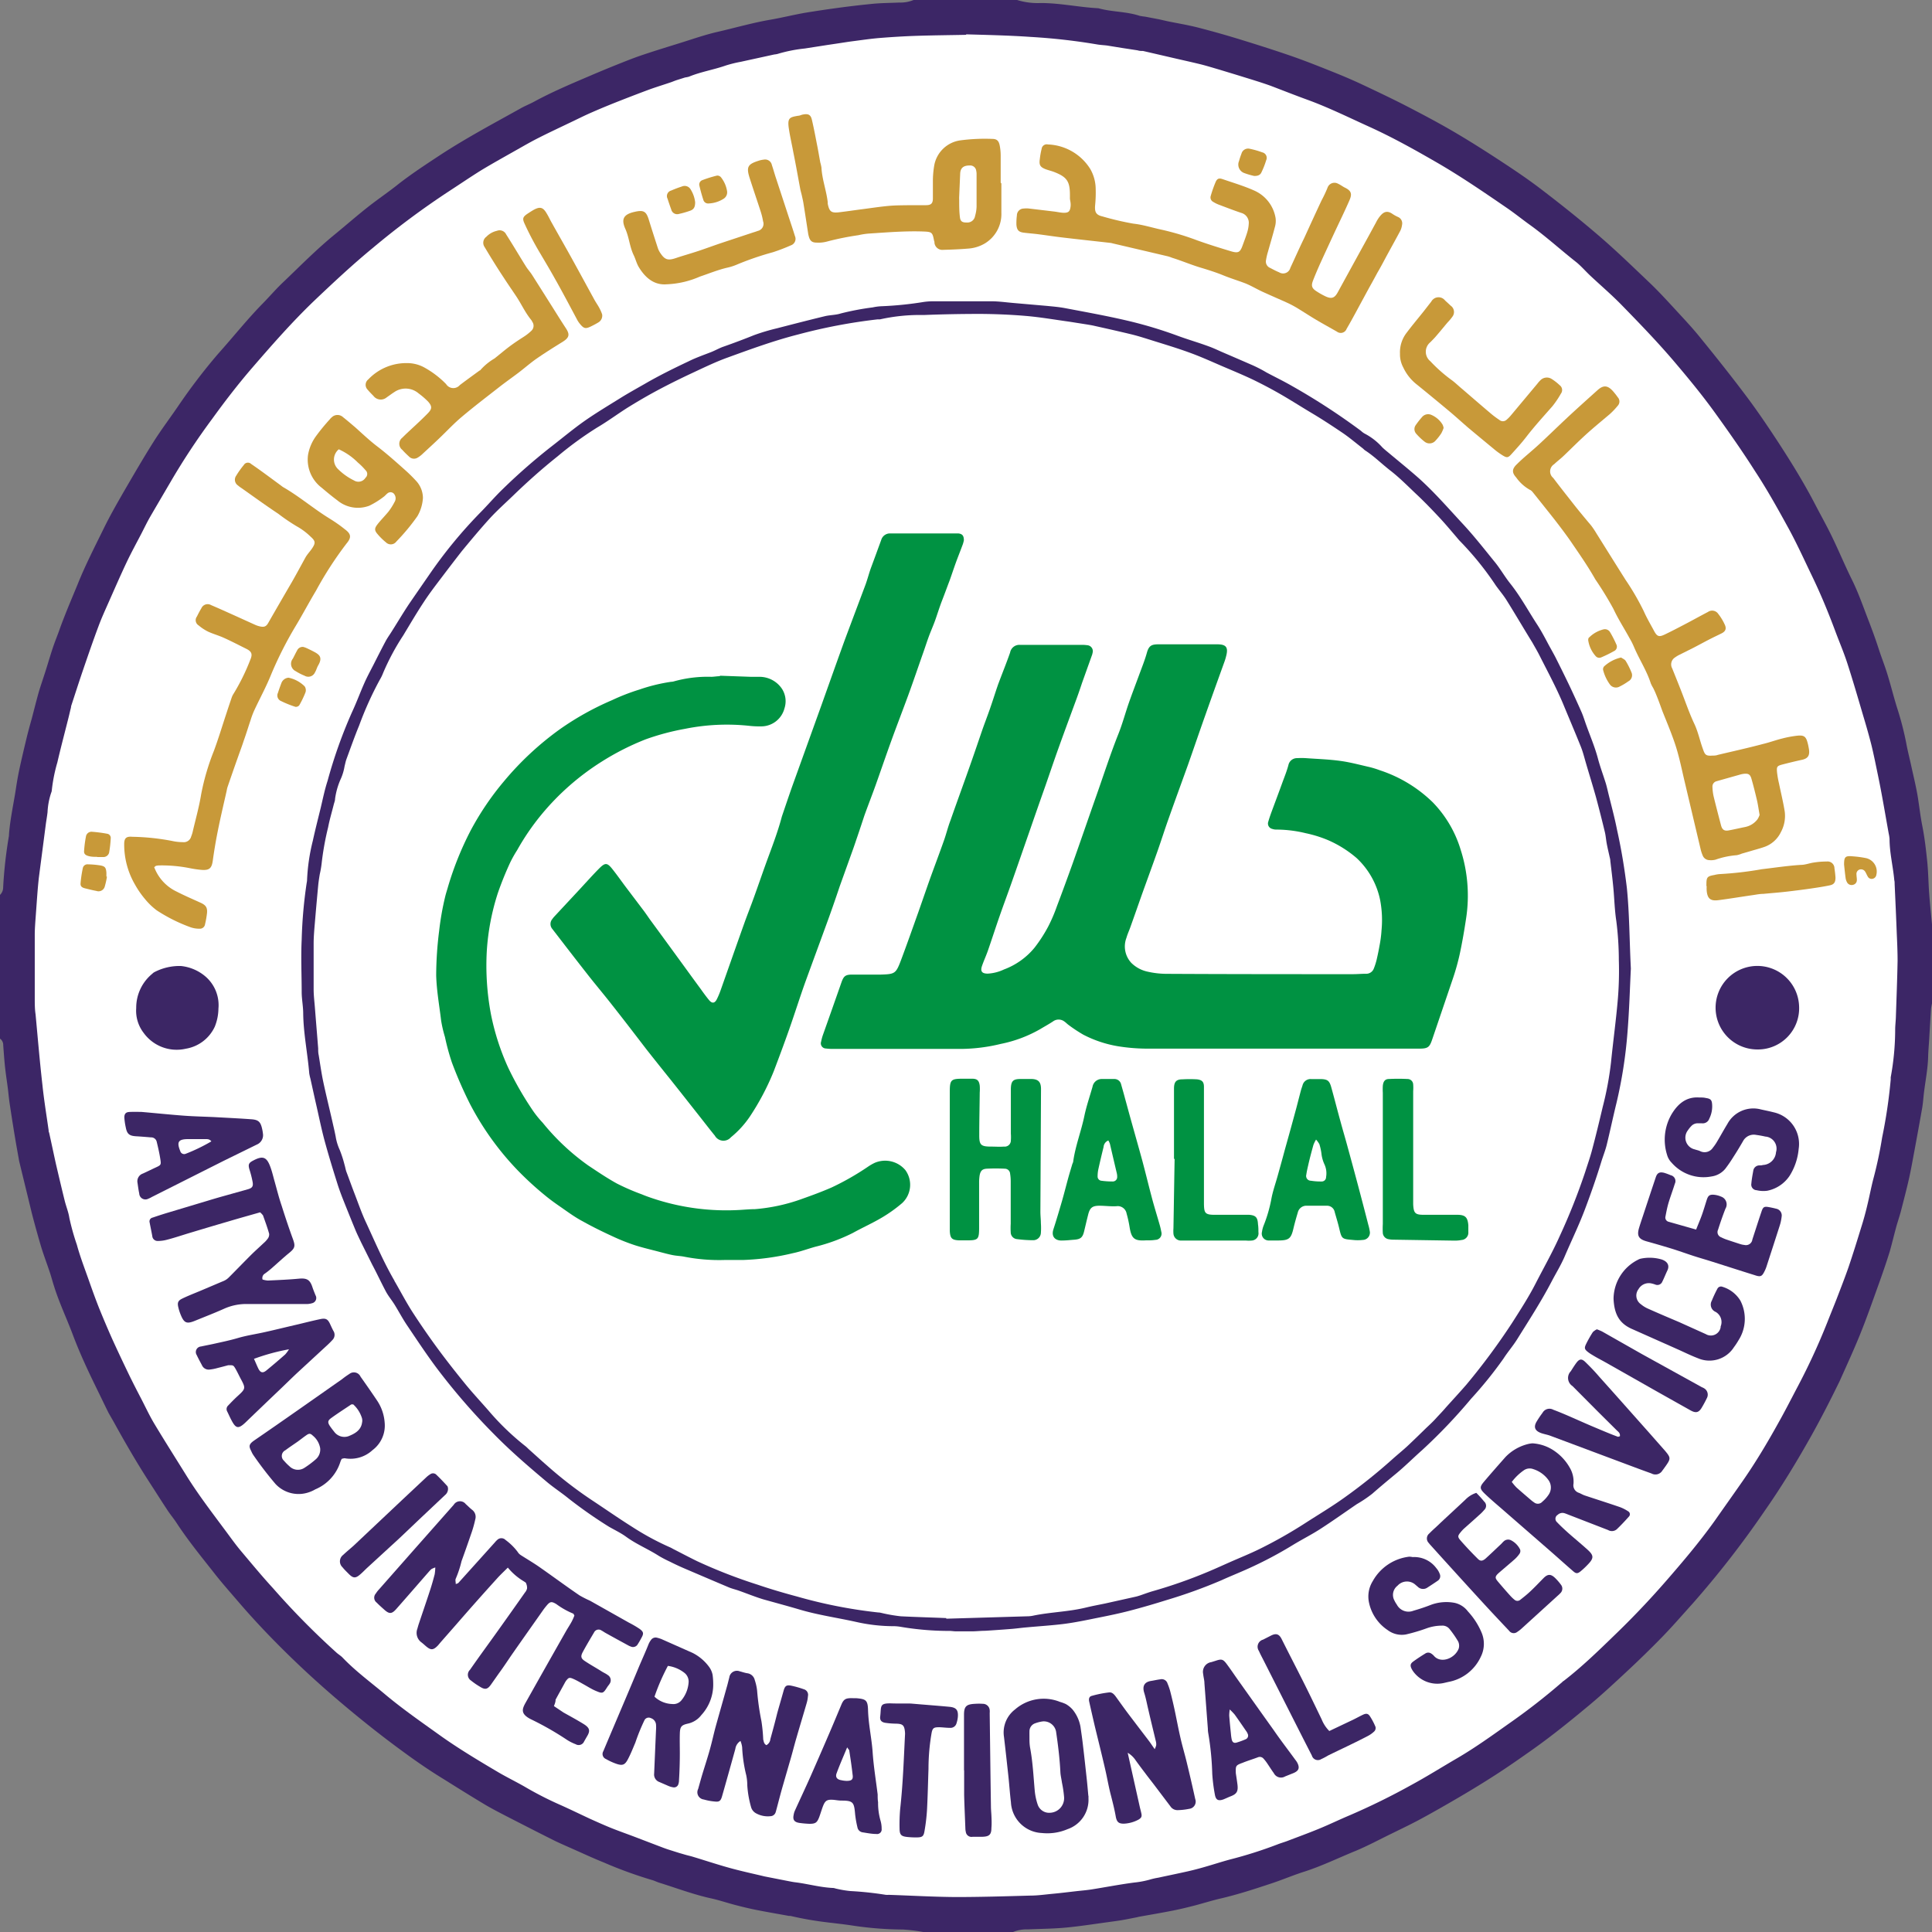 <svg xmlns="http://www.w3.org/2000/svg" viewBox="0 0 281.26 281.26"><rect x="0" y="0" width="281.26" height="281.26" fill="#808080" stroke="none"/><defs><style>.cls-1{fill:#fff;}.cls-2{fill:#3c2666;}.cls-3{fill:#c89939;}.cls-4{fill:#3c2665;}.cls-5{fill:#009242;}</style></defs><title>Halal</title><g id="Layer_2" data-name="Layer 2"><g id="Layer_1-2" data-name="Layer 1"><path class="cls-1" d="M2.21,151v-20.6a1.48,1.48,0,0,0,.45-1.09A65,65,0,0,1,3.49,122a.41.41,0,0,0,0-.11c.15-2.21.65-4.38,1-6.56.15-.95.3-1.89.51-2.83.32-1.51.67-3,1-4.52.23-1,.5-1.92.76-2.89.33-1.24.64-2.49,1-3.72.3-1,.66-2,1-3s.64-2.11,1-3.16.67-1.78,1-2.68.74-2,1.13-3c.48-1.2,1-2.37,1.48-3.57,1.11-2.78,2.48-5.43,3.79-8.11.85-1.72,1.8-3.39,2.76-5,1.42-2.46,2.85-4.91,4.36-7.31,1.08-1.72,2.31-3.33,3.45-5a88.21,88.21,0,0,1,5.77-7.56c2.08-2.43,4.1-4.92,6.35-7.22,1-1,2-2.16,3.07-3.18,2.37-2.27,4.68-4.61,7.23-6.69,1.6-1.3,3.15-2.67,4.77-4,1.42-1.12,2.93-2.12,4.34-3.24,1.94-1.53,4-2.87,6.07-4.22,1.88-1.23,3.82-2.38,5.77-3.5S75,18.72,77,17.66c.58-.31,1.2-.56,1.78-.87,2.5-1.36,5.11-2.48,7.72-3.59,1.42-.6,2.84-1.21,4.28-1.78,1.23-.49,2.47-1,3.73-1.4,1.78-.59,3.57-1.14,5.36-1.7s3.51-1.16,5.3-1.57c2.51-.57,5-1.29,7.54-1.73,1.63-.28,3.24-.68,4.88-.95,3.27-.52,6.56-1,9.86-1.29,1.22-.11,2.44-.11,3.65-.16a5,5,0,0,0,2-.41h14.84a9.92,9.92,0,0,0,3.38.43c2.78,0,5.5.61,8.26.75,1.92.55,4,.44,5.87,1.08a6.33,6.33,0,0,0,.76.12l2.06.4,1.3.27c1.4.28,2.82.52,4.21.87q3,.75,5.86,1.64c2.53.78,5.06,1.57,7.56,2.44,2.06.71,4.07,1.52,6.09,2.33,1.37.54,2.73,1.12,4.06,1.75,2,.92,3.93,1.86,5.87,2.85,2.29,1.19,4.58,2.38,6.81,3.67s4.55,2.74,6.77,4.2,4.25,2.8,6.27,4.34c2.86,2.2,5.69,4.46,8.43,6.81,2.45,2.12,4.78,4.39,7.12,6.62,1.15,1.1,2.23,2.26,3.3,3.43,1.37,1.49,2.77,3,4,4.54,2.26,2.77,4.48,5.58,6.62,8.44,1.61,2.15,3.12,4.39,4.58,6.64,1.83,2.82,3.58,5.68,5.13,8.66.8,1.54,1.65,3.05,2.4,4.6,1,2,1.84,4.11,2.84,6.12s1.67,4,2.46,6c.5,1.31.94,2.64,1.41,4s.87,2.43,1.25,3.66c.49,1.58.88,3.19,1.38,4.77a43.68,43.68,0,0,1,1.3,5c.21,1.16.51,2.3.76,3.45.32,1.48.69,3,.92,4.44.21,1.3.36,2.62.62,3.92.33,1.66.53,3.35.7,5s.18,3.17.3,4.75.28,3.07.42,4.61v11.07a8.85,8.85,0,0,0-.16.87c-.1,1.51-.18,3-.27,4.52-.05.78-.12,1.55-.14,2.32-.05,1.89-.46,3.74-.65,5.61-.06.58-.1,1.17-.2,1.76-.35,2-.72,4-1.09,6-.26,1.42-.51,2.83-.83,4.23s-.73,3-1.12,4.51c-.18.71-.43,1.41-.62,2.12-.35,1.24-.65,2.49-1,3.72-.5,1.58-1,3.15-1.6,4.71-.84,2.36-1.67,4.73-2.61,7.05s-1.92,4.55-3,6.76c-1.3,2.69-2.66,5.35-4.12,7.95-2,3.6-4.16,7.14-6.53,10.53A135.6,135.6,0,0,1,244.65,232c-1.46,1.62-2.88,3.27-4.4,4.83s-3.29,3.28-5,4.87-3.51,3.26-5.35,4.8c-2.65,2.22-5.34,4.4-8.17,6.41-1.75,1.23-3.5,2.46-5.3,3.62s-3.5,2.2-5.28,3.24-3.7,2.14-5.58,3.16c-1.39.75-2.82,1.43-4.24,2.12-1.65.81-3.28,1.69-5,2.39-2.42,1-4.78,2.14-7.28,2.94-1.58.5-3.11,1.15-4.68,1.67-2.45.82-4.9,1.62-7.42,2.21-1.22.28-2.42.66-3.63,1-1,.27-2.07.52-3.12.73-1.62.32-3.26.6-4.89.9l-.32.08c-.76.14-1.52.3-2.28.42s-1.24.19-1.86.27c-2,.27-4,.59-6,.78-1.8.17-3.61.18-5.42.26a5,5,0,0,0-2.16.38H134.43a25,25,0,0,0-3-.37,49.41,49.41,0,0,1-7.39-.58c-1.16-.19-2.34-.3-3.5-.45a46.11,46.11,0,0,1-5.23-.91,1.66,1.66,0,0,0-.22,0c-1.56-.28-3.12-.55-4.67-.86-1-.19-2-.43-2.91-.68-1.21-.32-2.4-.73-3.62-1-2.53-.56-4.94-1.47-7.4-2.25-.35-.11-.68-.29-1-.38a61.44,61.44,0,0,1-7-2.54c-1.17-.46-2.3-1-3.45-1.49s-2.24-1-3.33-1.5c-2.37-1.18-4.73-2.39-7.09-3.61-1-.54-2.1-1.08-3.11-1.68-2-1.17-3.88-2.4-5.83-3.59-2.11-1.29-4.14-2.7-6.13-4.16-2.79-2.05-5.51-4.21-8.17-6.44s-5.07-4.4-7.48-6.73c-2.65-2.57-5.2-5.23-7.61-8-1.22-1.43-2.47-2.83-3.63-4.31-1.82-2.32-3.69-4.61-5.3-7.08-.45-.68-1-1.31-1.4-2-.83-1.26-1.64-2.54-2.46-3.81q-2.61-4-4.87-8.29c-.32-.59-.67-1.15-1-1.74-.6-1.19-1.17-2.39-1.75-3.58-1.22-2.48-2.39-5-3.36-7.57-.88-2.35-1.93-4.62-2.7-7-.22-.66-.39-1.34-.61-2-.4-1.22-.86-2.42-1.23-3.65q-.72-2.39-1.33-4.8c-.62-2.42-1.2-4.86-1.79-7.29,0-.11,0-.22-.06-.33-.15-.87-.31-1.74-.46-2.61-.28-1.71-.56-3.42-.82-5.14-.12-.8-.19-1.61-.29-2.41-.13-1-.29-2-.4-3.07S2.75,153,2.67,152A1.11,1.11,0,0,0,2.21,151Z"/><path class="cls-2" d="M0,151.2V130.28a1.53,1.53,0,0,0,.46-1.11,64.83,64.83,0,0,1,.84-7.48.37.37,0,0,0,0-.11c.16-2.25.66-4.45,1-6.66.15-1,.31-1.93.51-2.88.33-1.53.69-3.06,1.06-4.59.24-1,.52-2,.78-2.93.33-1.27.65-2.54,1-3.79.3-1,.67-2.06,1-3.1s.65-2.14,1-3.2.68-1.82,1-2.73.75-2,1.15-3c.49-1.21,1-2.41,1.5-3.63,1.13-2.82,2.52-5.51,3.85-8.23.86-1.75,1.83-3.45,2.8-5.14,1.45-2.49,2.9-5,4.43-7.42,1.1-1.74,2.35-3.39,3.51-5.09a85.53,85.53,0,0,1,5.86-7.68C34,49,36,46.47,38.29,44.14c1.05-1.07,2-2.2,3.13-3.24,2.4-2.3,4.75-4.68,7.34-6.79,1.62-1.33,3.2-2.71,4.84-4C55,29,56.58,27.94,58,26.8c2-1.56,4.08-2.91,6.17-4.29C66.09,21.26,68.06,20.1,70,19S74,16.78,75.93,15.7c.59-.32,1.22-.57,1.81-.89,2.54-1.38,5.19-2.51,7.84-3.64,1.45-.62,2.9-1.23,4.36-1.81,1.25-.5,2.5-1,3.78-1.42,1.81-.61,3.63-1.16,5.45-1.73s3.56-1.18,5.38-1.59c2.55-.59,5.07-1.32,7.66-1.76,1.66-.29,3.3-.7,5-1,3.33-.54,6.66-1,10-1.32,1.23-.11,2.47-.11,3.71-.17A5,5,0,0,0,133,0h15.07a10.08,10.08,0,0,0,3.44.44c2.82,0,5.59.62,8.39.76,2,.56,4,.45,6,1.1a6.67,6.67,0,0,0,.78.12l2.09.4L170,3.1c1.43.29,2.87.53,4.28.88q3,.77,5.95,1.67c2.57.79,5.14,1.6,7.69,2.48,2.08.72,4.13,1.54,6.18,2.36,1.39.56,2.77,1.14,4.13,1.78,2,.94,4,1.89,6,2.9,2.33,1.2,4.66,2.42,6.93,3.73s4.62,2.79,6.87,4.26,4.32,2.85,6.37,4.42c2.92,2.23,5.79,4.52,8.57,6.92,2.49,2.15,4.85,4.45,7.24,6.72,1.16,1.11,2.26,2.3,3.35,3.48,1.39,1.52,2.81,3,4.1,4.62,2.29,2.81,4.55,5.66,6.73,8.57,1.63,2.19,3.16,4.46,4.65,6.75,1.86,2.86,3.64,5.77,5.21,8.79.81,1.57,1.68,3.1,2.44,4.68,1,2.06,1.87,4.17,2.88,6.21s1.7,4.08,2.5,6.14c.51,1.32,1,2.67,1.43,4s.89,2.46,1.27,3.71c.5,1.61.9,3.25,1.4,4.85a44.58,44.58,0,0,1,1.33,5.11c.21,1.17.52,2.34.77,3.51.33,1.5.7,3,.94,4.5.21,1.33.36,2.67.62,4,.34,1.69.54,3.41.72,5.12s.18,3.21.3,4.82.28,3.13.43,4.69V146a6.64,6.64,0,0,0-.16.87c-.1,1.54-.19,3.07-.28,4.61-.05.78-.12,1.57-.14,2.35-.05,1.92-.46,3.79-.66,5.69-.06.6-.11,1.2-.21,1.79q-.53,3-1.1,6.07c-.27,1.44-.52,2.88-.84,4.3s-.75,3.06-1.14,4.58c-.19.72-.43,1.43-.64,2.15-.35,1.26-.65,2.54-1,3.78-.5,1.61-1.05,3.2-1.62,4.79-.86,2.39-1.7,4.8-2.65,7.16s-2,4.62-3,6.87c-1.33,2.73-2.71,5.44-4.19,8.08-2.06,3.66-4.23,7.25-6.63,10.69a138.87,138.87,0,0,1-10.6,13.66c-1.48,1.64-2.93,3.32-4.47,4.9s-3.34,3.34-5.07,4.95-3.56,3.32-5.43,4.88c-2.7,2.25-5.43,4.47-8.31,6.51-1.77,1.25-3.55,2.5-5.38,3.68s-3.55,2.23-5.36,3.29-3.76,2.18-5.67,3.21c-1.41.76-2.87,1.45-4.31,2.16-1.68.82-3.34,1.71-5.06,2.43-2.46,1-4.85,2.17-7.4,3-1.6.5-3.16,1.17-4.75,1.7-2.49.83-5,1.65-7.54,2.24-1.24.29-2.45.67-3.69,1-1.05.27-2.1.53-3.16.74-1.66.33-3.32.61-5,.91l-.33.08c-.77.15-1.54.31-2.32.44-.62.1-1.26.18-1.89.27-2,.27-4.08.6-6.12.79-1.83.17-3.67.18-5.51.26a5.15,5.15,0,0,0-2.19.39h-13a25.59,25.59,0,0,0-3-.37,50.9,50.9,0,0,1-7.5-.6c-1.18-.18-2.38-.3-3.56-.45a47.72,47.72,0,0,1-5.32-.93,1.46,1.46,0,0,0-.22,0c-1.58-.29-3.17-.56-4.74-.87-1-.2-2-.44-3-.7-1.23-.32-2.43-.73-3.67-1-2.57-.57-5-1.5-7.52-2.28-.36-.12-.7-.3-1.06-.39a62.68,62.68,0,0,1-7.06-2.58c-1.18-.47-2.34-1-3.5-1.52s-2.28-1-3.39-1.52c-2.41-1.2-4.8-2.43-7.2-3.66-1.06-.55-2.13-1.1-3.16-1.71-2-1.2-4-2.45-5.93-3.66-2.14-1.3-4.2-2.73-6.22-4.22-2.84-2.08-5.6-4.27-8.3-6.54s-5.15-4.47-7.6-6.84c-2.69-2.6-5.29-5.31-7.73-8.15-1.24-1.45-2.52-2.88-3.69-4.39-1.85-2.35-3.75-4.68-5.39-7.19-.45-.69-1-1.33-1.42-2-.85-1.28-1.66-2.58-2.5-3.87-1.77-2.73-3.41-5.55-5-8.42-.32-.6-.67-1.17-1-1.77-.6-1.21-1.18-2.42-1.77-3.63-1.24-2.53-2.42-5.07-3.41-7.7-.89-2.38-2-4.69-2.75-7.12-.22-.67-.39-1.36-.61-2-.41-1.24-.88-2.46-1.26-3.71q-.72-2.43-1.35-4.87C4,174,3.4,171.56,2.8,169.08a3.23,3.23,0,0,1-.06-.33c-.16-.88-.32-1.77-.47-2.65q-.44-2.61-.83-5.22c-.13-.81-.2-1.63-.3-2.45-.13-1-.3-2.08-.41-3.12s-.18-2.09-.26-3.14A1.14,1.14,0,0,0,0,151.2ZM140.65,5v.07c-2.44.05-4.87.07-7.31.15-1.76.06-3.52.17-5.27.31-1.23.1-2.46.28-3.68.44-.9.11-1.78.26-2.67.39l-1.34.2-3.21.5a21.22,21.22,0,0,0-4,.8,3.25,3.25,0,0,1-.45.07L107.83,9a17.8,17.8,0,0,0-2.18.54c-1.77.62-3.63.91-5.37,1.63a4.86,4.86,0,0,1-.55.11l-1.17.37c-.29.09-.56.21-.84.31-1,.34-2,.65-3,1-1.44.53-2.87,1.08-4.3,1.64s-2.78,1.11-4.15,1.71c-1.14.49-2.24,1.05-3.36,1.58-1.48.71-3,1.42-4.44,2.15-.8.4-1.59.84-2.37,1.28C74.07,22.48,72,23.61,70,24.82c-1.6,1-3.14,2.05-4.71,3.07a118.38,118.38,0,0,0-11,8.19c-2.92,2.4-5.7,5-8.43,7.59-3.26,3.11-6.22,6.49-9.16,9.89-2.06,2.39-4,4.91-5.82,7.43a99.93,99.93,0,0,0-6,9.08c-1,1.71-2,3.41-3,5.13-.45.78-.84,1.59-1.25,2.39-.74,1.43-1.52,2.84-2.21,4.3-.86,1.82-1.67,3.68-2.49,5.53-.54,1.23-1.11,2.45-1.58,3.72-.8,2.13-1.54,4.29-2.28,6.45-.59,1.73-1.15,3.48-1.72,5.22,0,.17-.06.36-.11.55-.11.47-.22.94-.34,1.41-.52,2.07-1.07,4.14-1.55,6.22a23.28,23.28,0,0,0-.81,4.07.89.89,0,0,1-.08.32,10.4,10.4,0,0,0-.54,2.87c-.07.63-.19,1.26-.27,1.89-.33,2.56-.67,5.13-1,7.69-.19,1.72-.29,3.44-.42,5.16-.07,1-.16,2-.17,3q0,4.66,0,9.34c0,.78,0,1.57.12,2.35.32,3.44.61,6.87,1,10.3.23,2.2.59,4.38.9,6.57,0,.11,0,.22.07.33.34,1.53.66,3.07,1,4.6.41,1.75.82,3.5,1.25,5.24.21.88.57,1.72.7,2.6a34.48,34.48,0,0,0,1.09,3.89c.49,1.8,1.17,3.54,1.79,5.31.46,1.31.93,2.61,1.44,3.9q.93,2.3,1.93,4.54c.79,1.74,1.61,3.47,2.44,5.19.56,1.15,1.14,2.28,1.73,3.41s1.22,2.49,1.93,3.68c1.56,2.6,3.19,5.16,4.79,7.74,1.88,3,4.09,5.82,6.2,8.69.55.75,1.11,1.5,1.72,2.22,1.52,1.8,3,3.6,4.62,5.36A111.68,111.68,0,0,0,49,240.6c.28.25.61.44.87.71,1.91,2,4.11,3.6,6.2,5.36,2.53,2.12,5.24,4,7.92,5.92s5.7,3.73,8.63,5.46c1.36.79,2.78,1.47,4.13,2.27a50.16,50.16,0,0,0,4.91,2.48c1.4.63,2.78,1.3,4.17,1.95,1,.45,2,.9,3,1.31,1.21.49,2.45.92,3.68,1.39l3.35,1.28c.53.2,1,.39,1.58.57l1.39.44,1,.29c.36.1.73.18,1.08.29,1.76.53,3.5,1.11,5.27,1.6s3.42.84,5.13,1.25l.66.13,2.75.54c.37.07.74.15,1.11.19,1.82.23,3.6.74,5.44.82.18,0,.36.09.55.12a15,15,0,0,0,2,.33,48.93,48.93,0,0,1,5.14.55,3.44,3.44,0,0,0,.45,0c3.26.11,6.52.3,9.78.32,3.59,0,7.19-.11,10.79-.21,1.09,0,2.17-.16,3.25-.26s2.23-.24,3.35-.37c.78-.09,1.57-.15,2.34-.27,2.07-.33,4.13-.73,6.2-1a13.27,13.27,0,0,0,2.42-.47,9.76,9.76,0,0,1,1.1-.24c1.42-.31,2.85-.6,4.27-.92.84-.19,1.68-.41,2.5-.65,1.23-.35,2.44-.75,3.67-1.08A62.13,62.13,0,0,0,186,268.5c.46-.18.93-.31,1.38-.48,1.57-.6,3.16-1.18,4.71-1.82s2.94-1.32,4.42-1.94a99.53,99.53,0,0,0,9-4.43c2.23-1.21,4.39-2.57,6.59-3.85,2.59-1.51,5-3.24,7.48-5a93.17,93.17,0,0,0,7.89-6.14c0-.05.12-.09.18-.14,2.6-2,5-4.33,7.35-6.61q3.93-3.78,7.51-7.89c2.49-2.86,4.93-5.74,7.13-8.82,1.4-2,2.77-3.92,4.14-5.89,1.85-2.67,3.52-5.47,5.1-8.32,1-1.77,1.91-3.57,2.85-5.35a95.18,95.18,0,0,0,4.28-9.29c.45-1.15.92-2.29,1.37-3.44.59-1.54,1.19-3.07,1.73-4.62.65-1.92,1.25-3.85,1.84-5.78.32-1,.62-2.08.87-3.14.33-1.34.58-2.71.92-4A60,60,0,0,0,274,165.6a75,75,0,0,0,1.25-8.44c0-.11,0-.22,0-.33a38.47,38.47,0,0,0,.65-6.94c0-.59.08-1.19.1-1.79.09-2.74.2-5.47.25-8.21,0-1.34-.06-2.69-.12-4-.09-2.4-.2-4.8-.31-7.19,0-.19,0-.38-.05-.56-.18-2-.69-4-.69-6a5.26,5.26,0,0,0-.12-.78c-.36-2-.71-4.06-1.09-6.08-.28-1.51-.6-3-.91-4.51-.2-.92-.39-1.83-.63-2.74-.34-1.3-.71-2.59-1.1-3.88-.75-2.55-1.49-5.1-2.31-7.63-.52-1.6-1.19-3.15-1.77-4.72-1-2.67-2.08-5.3-3.32-7.87s-2.33-5-3.64-7.35c-1.49-2.72-3-5.41-4.7-8-1.83-2.88-3.79-5.67-5.78-8.43-1.82-2.53-3.79-4.93-5.8-7.3-2.45-2.9-5.08-5.62-7.72-8.33-1.48-1.53-3.11-2.92-4.67-4.38-.68-.64-1.3-1.36-2-1.94-2.27-1.78-4.4-3.73-6.74-5.42-1.16-.83-2.27-1.73-3.44-2.53-3.37-2.31-6.74-4.62-10.28-6.66-3.17-1.83-6.38-3.62-9.73-5.14-3-1.36-5.95-2.82-9.06-3.95-1.76-.64-3.5-1.33-5.26-2-1.3-.47-2.63-.87-3.95-1.28s-2.36-.72-3.54-1.08c-.9-.26-1.79-.54-2.7-.77-1.56-.38-3.13-.72-4.7-1.09l-3.72-.86c-.26,0-.52,0-.78-.09l-2.22-.34-2.22-.36c-.48-.06-1-.08-1.45-.16a88.39,88.39,0,0,0-9.6-1.09C147,5.16,143.8,5.09,140.65,5Z"/><path class="cls-2" d="M237.42,141c-.14,2.84-.23,6.07-.49,9.28a66.72,66.72,0,0,1-1.61,10.32c-.49,2-.93,4.09-1.43,6.13-.21.83-.54,1.63-.79,2.46-.69,2.25-1.47,4.48-2.3,6.69-.89,2.39-2,4.66-3,7-.54,1.27-1.28,2.46-1.92,3.69-1.51,2.89-3.28,5.62-5,8.38-.62,1-1.38,1.86-2,2.83a58.89,58.89,0,0,1-4.72,5.85,78.76,78.76,0,0,1-7.13,7.48c-1.29,1.14-2.51,2.37-3.84,3.46-1.15.95-2.3,1.91-3.43,2.9a19.3,19.3,0,0,1-2.23,1.5c-1.73,1.18-3.44,2.4-5.2,3.54-1.28.84-2.66,1.53-4,2.34a57.79,57.79,0,0,1-6.55,3.48c-1.32.6-2.68,1.14-4,1.74a74,74,0,0,1-7.92,2.86c-1.79.56-3.59,1.09-5.4,1.56-1.49.39-3,.7-4.5,1s-3.3.69-5,.91-3.65.34-5.48.51c-.75.06-1.49.17-2.24.23q-1.9.15-3.81.27c-.6,0-1.2.07-1.8.08h-2.47c-.33,0-.67-.07-1-.06a42.48,42.48,0,0,1-6.94-.58,6.8,6.8,0,0,0-1-.11,24.86,24.86,0,0,1-5.58-.62c-2.74-.61-5.53-1-8.23-1.8-1.76-.52-3.55-1-5.3-1.49-1.18-.36-2.33-.83-3.49-1.24-.49-.18-1-.29-1.49-.49q-3.31-1.4-6.62-2.82c-.69-.3-1.37-.62-2-.94a17.08,17.08,0,0,1-1.59-.83c-1.56-1-3.26-1.69-4.76-2.78-.78-.57-1.69-1-2.51-1.47a66.79,66.79,0,0,1-5.89-4.12c-1-.82-2.12-1.54-3.12-2.38-2.67-2.24-5.31-4.51-7.75-7a94.5,94.5,0,0,1-8.25-9.51c-1.5-2-2.89-4.1-4.29-6.18-.69-1-1.27-2.11-1.92-3.16-.4-.64-.89-1.22-1.24-1.87-.69-1.29-1.3-2.62-2-3.93l-1.6-3.21c-.29-.61-.59-1.22-.85-1.84-.64-1.55-1.27-3.12-1.89-4.68-.27-.7-.53-1.41-.75-2.12-.63-2-1.27-4.08-1.83-6.14-.44-1.62-.78-3.28-1.15-4.92-.32-1.39-.62-2.78-.93-4.17a7.08,7.08,0,0,1-.17-.77c-.24-2.91-.84-5.78-.88-8.71,0-1-.2-2-.22-3,0-2.59-.13-5.19,0-7.76a67.37,67.37,0,0,1,.73-8.28,2.15,2.15,0,0,0,.05-.34,28.19,28.19,0,0,1,.84-5.77c.35-1.61.76-3.2,1.15-4.8.31-1.31.58-2.64,1-3.93a69.48,69.48,0,0,1,3.58-10.05c.65-1.39,1.17-2.83,1.8-4.24.39-.88.86-1.74,1.3-2.6.58-1.14,1.15-2.28,1.75-3.4.28-.53.63-1,.95-1.52.82-1.3,1.6-2.61,2.45-3.89,1-1.46,2-2.9,3-4.35A67.84,67.84,0,0,1,70,74.54c1.08-1.1,2.08-2.27,3.19-3.34a86,86,0,0,1,7.19-6.28c1.6-1.24,3.15-2.54,4.81-3.7s3.59-2.31,5.4-3.44c1.08-.66,2.2-1.28,3.3-1.91,2.07-1.2,4.22-2.26,6.38-3.28,1-.5,2.14-.9,3.22-1.32.62-.24,1.21-.59,1.85-.81,1.48-.52,3-1.09,4.41-1.66a29.67,29.67,0,0,1,3.34-1c2.32-.6,4.64-1.2,7-1.77.76-.18,1.58-.16,2.32-.4a38.71,38.71,0,0,1,4.64-.88,7.57,7.57,0,0,1,1.33-.17,50.65,50.65,0,0,0,6.15-.63,10.2,10.2,0,0,1,1.35-.09c2.81,0,5.62,0,8.43,0,1.09,0,2.17.16,3.25.25l4.82.42c.89.09,1.79.16,2.68.33,3,.57,6,1.11,8.92,1.79a62.16,62.16,0,0,1,7.43,2.22c1.51.56,3.06,1,4.57,1.56.64.23,1.25.52,1.86.79q2.33,1,4.62,2c.65.3,1.28.62,1.91,1,1.26.67,2.54,1.29,3.77,2a96.23,96.23,0,0,1,10,6.51,2.51,2.51,0,0,0,.54.4,9,9,0,0,1,2.56,2c.24.23.5.45.76.66,1.55,1.3,3.13,2.57,4.64,3.91,2.21,2,4.14,4.22,6.15,6.39,1.67,1.78,3.17,3.69,4.7,5.58.85,1,1.53,2.23,2.37,3.28,1.5,1.88,2.63,4,3.94,6,.53.82,1,1.69,1.45,2.54s.8,1.44,1.18,2.17c.64,1.27,1.27,2.54,1.89,3.83s1.3,2.78,1.92,4.18c.27.62.46,1.27.69,1.9.58,1.62,1.26,3.2,1.7,4.87.31,1.16.73,2.29,1.09,3.43.13.39.22.79.32,1.19.46,1.93,1,3.86,1.38,5.8.62,2.78,1.08,5.58,1.42,8.41C237.22,133.07,237.21,136.85,237.42,141Zm-99.66,94.55v.1l11.8-.35a4.15,4.15,0,0,0,.79-.08c2.56-.54,5.21-.57,7.77-1.2.91-.22,1.83-.39,2.75-.58l4.49-1c.22-.05.43-.12.65-.19.64-.22,1.27-.46,1.92-.64a71,71,0,0,0,8-2.82c1-.42,2.06-.9,3.09-1.36,1.43-.63,2.9-1.22,4.31-1.91a66.71,66.71,0,0,0,6.74-3.82c1.89-1.22,3.83-2.37,5.65-3.68a80.07,80.07,0,0,0,6.93-5.54c.72-.65,1.48-1.26,2.2-1.92.93-.87,1.84-1.76,2.75-2.65.49-.46,1-.93,1.44-1.42s1-1.05,1.44-1.58c1-1.11,2-2.19,3-3.34a96.33,96.33,0,0,0,6.66-9c1.19-1.87,2.39-3.72,3.4-5.69,1.18-2.3,2.46-4.55,3.51-6.9a90.34,90.34,0,0,0,3.73-9.39c.34-1.07.72-2.13,1-3.21.55-2.06,1.05-4.14,1.54-6.22a47.41,47.41,0,0,0,1.21-6.5c.31-3.09.74-6.17,1-9.27a50,50,0,0,0,.14-5.61,45.65,45.65,0,0,0-.37-5.72c-.25-1.62-.28-3.28-.44-4.92-.12-1.27-.28-2.53-.43-3.8,0-.26-.09-.51-.14-.77-.13-.58-.27-1.16-.38-1.75s-.14-1.12-.27-1.67q-.6-2.5-1.27-5c-.47-1.7-1-3.38-1.49-5.06-.23-.79-.43-1.6-.73-2.36-.85-2.12-1.75-4.22-2.62-6.33-1-2.36-2.2-4.59-3.35-6.86-.33-.67-.72-1.32-1.1-2-1.24-2-2.47-4.11-3.74-6.14-.47-.76-1.06-1.44-1.58-2.17a44.44,44.44,0,0,0-5.22-6.46c-.19-.19-.35-.4-.52-.6-.86-1-1.69-2-2.59-2.95-1.05-1.12-2.12-2.23-3.24-3.28s-2.4-2.36-3.74-3.4-2.41-2.13-3.76-3c-.12-.09-.22-.21-.34-.3-.94-.73-1.86-1.51-2.85-2.19-1.48-1-3-2-4.53-2.91s-3.12-1.93-4.71-2.84c-1.24-.71-2.5-1.37-3.79-2-1.45-.69-2.94-1.31-4.42-1.94-1.65-.71-3.29-1.46-5-2.07-1.9-.69-3.84-1.26-5.77-1.87-.86-.27-1.72-.54-2.59-.75-1.78-.43-3.57-.83-5.36-1.23-.33-.08-.66-.13-1-.19l-2.67-.42c-2.11-.29-4.22-.66-6.35-.84s-4.42-.28-6.63-.29c-2.73,0-5.47.05-8.2.16a26.67,26.67,0,0,0-6.36.63,1.86,1.86,0,0,1-.33,0,79.76,79.76,0,0,0-11.59,2.2c-3.53.9-6.94,2.15-10.35,3.39-1.68.61-3.31,1.4-4.94,2.16s-3.24,1.55-4.83,2.39-3,1.66-4.48,2.57-3.09,2.12-4.7,3.06a51,51,0,0,0-5.72,4.17c-2.25,1.79-4.4,3.71-6.47,5.71-1.13,1.09-2.31,2.14-3.37,3.29-1.41,1.55-2.76,3.17-4.09,4.78-1,1.28-2,2.59-3,3.91-.88,1.16-1.77,2.32-2.57,3.55-1.05,1.59-2,3.22-3,4.87a34.25,34.25,0,0,0-2.91,5.44,6.28,6.28,0,0,1-.49,1,49.63,49.63,0,0,0-3,6.65c-.67,1.62-1.25,3.28-1.86,4.93-.11.32-.17.65-.26,1a7.58,7.58,0,0,1-.5,1.72,10.56,10.56,0,0,0-.88,3c0,.29-.13.58-.2.87-.27,1.09-.6,2.17-.81,3.28a41.13,41.13,0,0,0-.95,5.3,14,14,0,0,1-.27,1.55c-.08.48-.16,1-.21,1.45q-.27,2.85-.51,5.71c-.08.93-.16,1.87-.17,2.8q0,3.38,0,6.75c0,1,.13,1.94.2,2.91.15,1.91.31,3.81.46,5.72,0,.33,0,.67.08,1,.21,1.29.39,2.59.66,3.87.46,2.16,1,4.3,1.48,6.46q.18.76.33,1.53a7.42,7.42,0,0,0,.59,1.93,17.08,17.08,0,0,1,.69,2.13c.1.32.15.66.26,1,.38,1,.77,2.1,1.17,3.14.57,1.47,1.09,3,1.75,4.38,1.3,2.82,2.52,5.68,4.09,8.38,0,.06.06.14.1.2.84,1.46,1.62,2.95,2.53,4.37q1.71,2.64,3.57,5.18c1.33,1.81,2.72,3.58,4.14,5.32,1.07,1.31,2.22,2.54,3.33,3.81a37.47,37.47,0,0,0,5.4,5.21c.18.14.34.31.5.46.87.77,1.72,1.56,2.6,2.32a59,59,0,0,0,6.57,5.08C88.13,219.69,90,221,92,222.26a39.33,39.33,0,0,0,5.54,3c.17.07.33.17.5.26,1.16.59,2.32,1.21,3.5,1.78a75,75,0,0,0,8.79,3.41c1.88.64,3.79,1.2,5.7,1.71a70.76,70.76,0,0,0,11.8,2.32c.29,0,.58.1.88.16a22.78,22.78,0,0,0,2.43.4C133.34,235.41,135.55,235.47,137.76,235.56Z"/><path class="cls-3" d="M249.32,110c.19,0,.49,0,.78-.11,2.19-.52,4.37-1,6.55-1.58,1-.24,1.87-.57,2.81-.8a15.33,15.33,0,0,1,2.21-.41c1-.1,1.26.16,1.5,1.11.08.29.13.59.18.88.13.92-.16,1.34-1.05,1.53s-1.82.42-2.72.65-.95.33-.88,1.15a13.25,13.25,0,0,0,.29,1.65c.28,1.36.61,2.7.83,4.07a4.94,4.94,0,0,1-.56,3,4.2,4.2,0,0,1-2.36,2.14c-.74.26-1.5.45-2.25.68l-1.08.31a3.59,3.59,0,0,1-.75.23,12,12,0,0,0-3.07.65,2.62,2.62,0,0,1-.89.07,1.07,1.07,0,0,1-1-.72,5.39,5.39,0,0,1-.28-.86q-1.15-4.86-2.3-9.73c-.41-1.71-.75-3.45-1.27-5.12s-1.3-3.52-2-5.27c-.32-.88-.63-1.76-1-2.63-.1-.25-.22-.48-.33-.72a5,5,0,0,1-.36-.69c-.6-1.87-1.69-3.51-2.45-5.31a10.57,10.57,0,0,0-.66-1.3c-.77-1.41-1.65-2.77-2.33-4.23a49.21,49.21,0,0,0-2.63-4.29c-1.13-2-2.4-3.8-3.66-5.65-.7-1-1.46-2-2.23-3-1-1.27-2-2.52-3-3.77-.19-.23-.38-.52-.64-.62a6.1,6.1,0,0,1-2-1.81c-.65-.71-.61-1.25.13-1.94,1-1,2.14-1.88,3.18-2.85,1.38-1.27,2.71-2.58,4.08-3.86s3-2.74,4.49-4.08c.84-.74,1.46-.67,2.22.18a9.9,9.9,0,0,1,.69.88.91.91,0,0,1,0,1.24,11.15,11.15,0,0,1-1.16,1.22c-1.18,1-2.41,2-3.58,3.07s-2.16,2.08-3.25,3.11c-.41.38-.86.72-1.27,1.11a1.23,1.23,0,0,0-.13,2c1,1.33,2.06,2.66,3.11,4,.79,1,1.63,2,2.42,2.94a12.14,12.14,0,0,1,.75,1.12c1.41,2.25,2.82,4.51,4.24,6.76A36.9,36.9,0,0,1,239.31,89c.44,1,1,1.93,1.51,2.89.41.75.69.87,1.45.52,1-.47,2-1,3-1.52s2.24-1.21,3.37-1.8a1.07,1.07,0,0,1,1.51.29,7.44,7.44,0,0,1,.93,1.53c.29.6.14,1-.46,1.3s-1,.48-1.51.74c-.87.44-1.72.91-2.59,1.36l-2,1a4.09,4.09,0,0,0-.67.4,1.2,1.2,0,0,0-.41,1.6c.4,1,.84,2.08,1.25,3.13.66,1.67,1.23,3.38,2,5,.54,1.17.78,2.41,1.22,3.6C248.21,109.93,248.37,110.06,249.32,110Zm6.84,8.62c-.14-.8-.23-1.47-.38-2.12-.25-1.06-.51-2.11-.81-3.15-.19-.63-.45-.76-1.08-.7a3.54,3.54,0,0,0-.45.08l-3.54,1a.79.79,0,0,0-.6.84,7.33,7.33,0,0,0,.16,1.33c.34,1.41.71,2.82,1.08,4.23.17.66.48.88,1.13.76.81-.15,1.61-.34,2.41-.5a3,3,0,0,0,1.77-1.11A2.8,2.8,0,0,0,256.16,118.64Z"/><path class="cls-3" d="M155.76,28.8v-.4c0-2-.43-2.64-2.32-3.37-.42-.16-.87-.26-1.28-.42-.73-.3-.9-.6-.79-1.4a11.27,11.27,0,0,1,.27-1.54.75.75,0,0,1,.92-.64,7.6,7.6,0,0,1,6.16,3.57,5.93,5.93,0,0,1,.79,2.9,18.55,18.55,0,0,1-.08,2.36c-.09,1,.11,1.43,1.08,1.65A41.68,41.68,0,0,0,165,32.56c1.4.15,2.77.6,4.16.89A38.84,38.84,0,0,1,174.31,35c1.65.59,3.33,1.11,5,1.61,1,.28,1.24.08,1.59-.88.23-.64.48-1.27.67-1.91a5,5,0,0,0,.22-1.21,1.49,1.49,0,0,0-1.1-1.62c-1.1-.37-2.18-.79-3.27-1.2a4.6,4.6,0,0,1-.8-.4.72.72,0,0,1-.36-.87,17.54,17.54,0,0,1,.7-2c.23-.52.48-.62,1-.45,1.56.54,3.14,1,4.65,1.68a5.32,5.32,0,0,1,3.09,4,3.18,3.18,0,0,1-.11,1.33c-.31,1.2-.67,2.38-1,3.57a8.67,8.67,0,0,0-.28,1.2A1,1,0,0,0,184.9,39c.43.22.86.46,1.31.64a1.09,1.09,0,0,0,1.64-.65c.67-1.43,1.3-2.87,2-4.3.84-1.84,1.68-3.68,2.54-5.51a19,19,0,0,0,.86-1.82,1.07,1.07,0,0,1,1.57-.6c.34.15.63.39,1,.57,1,.49,1,1,.62,1.86-.7,1.61-1.48,3.19-2.22,4.78s-1.39,3-2.07,4.49c-.35.79-.69,1.58-1,2.38s-.16,1.15.56,1.6a10.54,10.54,0,0,0,1.27.71c.87.4,1.31.24,1.76-.58q2.19-4,4.39-8c.4-.72.78-1.44,1.18-2.16a4.9,4.9,0,0,1,.46-.77c.55-.73,1.09-1.12,2-.46a5.57,5.57,0,0,0,.8.43,1,1,0,0,1,.54,1.12,2.76,2.76,0,0,1-.25.86c-.58,1.09-1.18,2.17-1.77,3.25s-1,1.9-1.57,2.86c-.26.49-.54,1-.8,1.47-.42.75-.83,1.51-1.24,2.27-.81,1.48-1.6,3-2.44,4.43a.91.91,0,0,1-1.41.41c-1-.57-2-1.12-3-1.71s-1.9-1.19-2.86-1.77a15.35,15.35,0,0,0-1.39-.73c-1.13-.51-2.27-1-3.39-1.51-1-.44-1.87-1-2.83-1.36s-2.06-.7-3.06-1.11-2.18-.79-3.29-1.12c-1.4-.42-2.76-1-4.14-1.43-.21-.08-.42-.16-.64-.22l-3.06-.72-5-1.17a1.94,1.94,0,0,0-.33-.07c-2.27-.26-4.55-.5-6.82-.77-1.22-.14-2.44-.33-3.67-.49-.71-.09-1.42-.14-2.12-.23s-1-.35-1.06-1.16a8.73,8.73,0,0,1,.07-1.35,1,1,0,0,1,1-1,3.41,3.41,0,0,1,.78,0l3.69.44c.44.06.88.16,1.33.18.67,0,.9-.16,1-.81S155.74,29.15,155.76,28.8Z"/><path class="cls-4" d="M80.64,248.37c.53.36,1,.67,1.4.94,1,.56,2,1.1,2.92,1.67s1,1,.47,1.85l-.39.68a.86.86,0,0,1-1.24.41,6.62,6.62,0,0,1-1.3-.66,43.51,43.51,0,0,0-5.27-3c-1.47-.77-1.24-1.45-.69-2.42q2.89-5.15,5.8-10.27c.29-.52.62-1,.91-1.54a8.06,8.06,0,0,0,.37-.84c-.09-.16-.12-.26-.17-.28A11.42,11.42,0,0,1,81,233.53c-.71-.43-.92-.39-1.43.22a9.38,9.38,0,0,0-.61.8c-1.45,2.06-2.89,4.1-4.33,6.16-.66.95-1.29,1.93-2,2.89l-1.16,1.65c-.5.7-.86.77-1.6.3a10.21,10.21,0,0,1-1.29-.89,1,1,0,0,1-.16-1.57c1.39-2,2.79-3.9,4.18-5.85s2.56-3.6,3.83-5.41a1.38,1.38,0,0,0,.3-.59,1.56,1.56,0,0,0-.14-.73c0-.12-.21-.21-.33-.3a8.85,8.85,0,0,1-2.33-2c-.58.58-1.12,1.08-1.61,1.63q-3,3.31-5.89,6.64l-2.3,2.62-.36.43c-.7.73-1.05.74-1.8.09-.2-.17-.39-.35-.6-.51a1.71,1.71,0,0,1-.61-2c.08-.29.16-.58.26-.86.52-1.56,1.06-3.12,1.57-4.69.26-.78.48-1.57.69-2.37a7.5,7.5,0,0,0,.09-1,2.87,2.87,0,0,0-.58.25c-.22.2-.41.44-.61.66-1.5,1.72-3,3.45-4.51,5.16-.63.71-1,.72-1.69.11-.39-.35-.79-.7-1.15-1.07a.89.89,0,0,1-.12-1.31,4,4,0,0,1,.48-.62l5.29-6,5.58-6.31a1.06,1.06,0,0,1,1.74-.1c.31.27.6.58.92.83a1.28,1.28,0,0,1,.47,1.4,17,17,0,0,1-.47,1.73c-.5,1.46-1,2.9-1.53,4.35a15.23,15.23,0,0,1-.84,2.55c-.1.19,0,.48,0,.79.2-.08.32-.1.38-.17l5.34-5.93a2.34,2.34,0,0,1,.31-.32.85.85,0,0,1,1.22,0,8.39,8.39,0,0,1,1.75,1.72,1.51,1.51,0,0,0,.46.48c1,.64,2,1.22,2.92,1.88,1.9,1.33,3.76,2.71,5.66,4a16.22,16.22,0,0,0,1.5.76l5.68,3.2a14.75,14.75,0,0,1,1.54.9c.61.45.62.69.26,1.33-.16.3-.32.59-.51.88a.79.79,0,0,1-1.06.35,1.6,1.6,0,0,1-.3-.13c-1.12-.61-2.24-1.22-3.35-1.84-.2-.11-.38-.25-.58-.35a.73.73,0,0,0-1.07.25c-.59,1-1.15,1.93-1.68,2.92-.31.6-.24.9.3,1.26.8.54,1.65,1,2.48,1.53.28.18.6.31.86.51a.89.89,0,0,1,.29,1.28c-.09.16-.23.3-.33.46-.63,1-.69,1-1.75.55-.58-.25-1.12-.6-1.68-.91s-1-.58-1.58-.83-.67-.1-1,.29a4,4,0,0,0-.23.39c-.43.79-.87,1.57-1.3,2.37C80.89,247.71,80.79,248,80.64,248.37Z"/><path class="cls-3" d="M22.45,126.24a6.42,6.42,0,0,0,3.29,3.57c1.13.58,2.3,1.08,3.46,1.61.75.34,1,.68.94,1.47a13.41,13.41,0,0,1-.29,1.66.75.75,0,0,1-.8.65,3.83,3.83,0,0,1-1.31-.21,23.57,23.57,0,0,1-4.92-2.46,9.6,9.6,0,0,1-1.69-1.62,13.37,13.37,0,0,1-1.47-2.12,11.62,11.62,0,0,1-1.58-5.9c0-.88.3-1.15,1.19-1.07a33.4,33.4,0,0,1,5.81.61,7.31,7.31,0,0,0,1.56.17,1.1,1.1,0,0,0,1.19-.82,4.79,4.79,0,0,0,.21-.64c.42-1.82.94-3.63,1.24-5.48a34.24,34.24,0,0,1,1.86-6.35c.65-1.75,1.19-3.55,1.78-5.33q.38-1.17.78-2.34A2.56,2.56,0,0,1,34,101a30.49,30.49,0,0,0,2.43-4.93c.37-.85.21-1.23-.6-1.63-1.07-.53-2.14-1.09-3.23-1.58-.74-.34-1.55-.56-2.29-.9a6.77,6.77,0,0,1-1.4-.92.88.88,0,0,1-.24-1.29c.2-.41.41-.81.64-1.19a1,1,0,0,1,1.42-.47c1.14.48,2.27,1,3.39,1.5l3,1.36a3.62,3.62,0,0,0,.63.22c.68.17,1,.07,1.32-.52q1.72-3,3.43-5.93c.69-1.21,1.34-2.42,2-3.62.26-.44.64-.83.93-1.26.53-.79.51-1.08-.23-1.73a9.46,9.46,0,0,0-2-1.49,27.42,27.42,0,0,1-2.68-1.82c-1.81-1.2-3.57-2.48-5.34-3.73a4.44,4.44,0,0,1-.54-.4,1,1,0,0,1-.26-1.41,13,13,0,0,1,1.11-1.56.69.69,0,0,1,1.08-.15c1.47,1,2.92,2.1,4.37,3.16a2.69,2.69,0,0,0,.27.2c2.34,1.34,4.39,3.11,6.69,4.53.79.49,1.55,1,2.3,1.61.91.67,1,1.18.26,2.06A52.46,52.46,0,0,0,46,86c-1,1.67-1.91,3.39-2.91,5.06a54.76,54.76,0,0,0-3.65,7.21c-.7,1.73-1.6,3.38-2.39,5.07a12,12,0,0,0-.56,1.47c-.34,1-.64,2-1,3-.24.75-.52,1.48-.78,2.22q-.81,2.28-1.59,4.56c-.07.21-.1.44-.15.66-.43,1.9-.88,3.8-1.26,5.71-.29,1.43-.53,2.87-.73,4.31-.15,1.11-.48,1.45-1.61,1.37a15.59,15.59,0,0,1-1.78-.26,20.94,20.94,0,0,0-4.47-.39,2.13,2.13,0,0,0-.44.07C22.65,126.07,22.6,126.14,22.45,126.24Z"/><path class="cls-3" d="M145.78,26.71c0,1.43,0,2.85,0,4.28a5,5,0,0,1-2.39,4.44,5.49,5.49,0,0,1-2.45.76c-1.19.1-2.39.15-3.59.18a1.16,1.16,0,0,1-1.31-1c0-.11,0-.22-.06-.33-.23-1.24-.32-1.29-1.61-1.34-2.62-.09-5.24.13-7.85.3a10.32,10.32,0,0,0-1.56.24,40.92,40.92,0,0,0-4.51.91,4.71,4.71,0,0,1-1.55.17c-.72,0-1-.27-1.18-1a3.2,3.2,0,0,1-.07-.33c-.23-1.47-.45-2.95-.69-4.43-.06-.37-.15-.73-.23-1.1s-.18-.65-.24-1c-.33-1.76-.64-3.54-1-5.3-.2-1.11-.46-2.2-.63-3.31-.28-1.73.1-1.78,1.34-2,.22,0,.44-.13.66-.17.79-.16,1.17,0,1.34.78.31,1.31.55,2.64.82,4,.14.73.26,1.47.4,2.2a5.31,5.31,0,0,1,.17.77c.09,1.69.71,3.29.91,5a2.07,2.07,0,0,0,0,.22c.23,1.16.52,1.39,1.69,1.25s2.15-.29,3.23-.43c1.33-.17,2.67-.38,4-.5,1-.09,2.09-.08,3.14-.1.75,0,1.5,0,2.25,0s1-.27,1-1c0-.86,0-1.72,0-2.58a13.7,13.7,0,0,1,.2-2.23,4.48,4.48,0,0,1,3.83-3.63,27.07,27.07,0,0,1,4.6-.21c.67,0,.95.27,1.09.92a7.75,7.75,0,0,1,.15,1.45c0,1.34,0,2.69,0,4Zm-6.14,1.86h0a5.07,5.07,0,0,0,0,.55c0,.82,0,1.64.1,2.46.06.63.33.83,1,.81a1.12,1.12,0,0,0,1.21-.95,5.44,5.44,0,0,0,.22-1.32c0-1.6,0-3.2,0-4.81a2.12,2.12,0,0,0-.05-.44.88.88,0,0,0-.94-.78c-.73,0-1.37.2-1.4,1.23Z"/><path class="cls-3" d="M59.25,52.86a5.17,5.17,0,0,1,2.58.67,13.59,13.59,0,0,1,3.11,2.38,1.24,1.24,0,0,0,2,.15c.95-.72,1.92-1.42,2.88-2.12.06,0,.14-.08.18-.14a8.41,8.41,0,0,1,2-1.62c.73-.58,1.44-1.19,2.19-1.75s1.43-1,2.13-1.45a7.24,7.24,0,0,0,1-.79,1,1,0,0,0,.18-1.33,2,2,0,0,0-.17-.29c-.89-1.08-1.45-2.36-2.22-3.5-.56-.84-1.14-1.67-1.69-2.52-1-1.51-1.93-3-2.86-4.57a1.08,1.08,0,0,1,.24-1.51,3.09,3.09,0,0,1,1.55-.87,1.06,1.06,0,0,1,1.34.53c1,1.56,1.92,3.13,2.89,4.68.26.41.6.78.86,1.18q1.27,2,2.53,4c.8,1.26,1.58,2.53,2.4,3.78.62.94.51,1.38-.47,2-1.28.79-2.54,1.58-3.77,2.43-.89.62-1.71,1.34-2.57,2s-1.88,1.37-2.79,2.08c-1.89,1.48-3.8,2.93-5.63,4.48-1.11.94-2.09,2-3.14,3-.84.81-1.7,1.59-2.55,2.38a3.69,3.69,0,0,1-.63.47,1,1,0,0,1-1.25-.12c-.33-.31-.66-.61-1-1a1.11,1.11,0,0,1,0-1.77c.6-.61,1.24-1.18,1.87-1.77s1.26-1.18,1.86-1.8.64-1,0-1.71a11.65,11.65,0,0,0-1.36-1.17,2.9,2.9,0,0,0-3.55-.18c-.38.24-.74.52-1.11.77a1.33,1.33,0,0,1-1.91-.22c-.28-.29-.58-.58-.84-.9a1,1,0,0,1,.08-1.5A7.63,7.63,0,0,1,59.25,52.86Z"/><path class="cls-4" d="M37.87,176.49c-1.61.46-3.16.89-4.7,1.35-1.83.53-3.66,1.08-5.49,1.63-1.11.33-2.21.71-3.33,1a5.23,5.23,0,0,1-1.42.19.77.77,0,0,1-.76-.71c-.12-.66-.26-1.32-.39-2a.56.56,0,0,1,.43-.69c.67-.23,1.35-.45,2-.65l6.13-1.84q1.18-.36,2.37-.69l3.35-.94c.64-.18.83-.41.72-1.05a14.74,14.74,0,0,0-.47-1.85c-.2-.7-.11-.94.52-1.27,1.42-.76,2-.57,2.54.94.26.7.42,1.44.63,2.16.32,1.15.61,2.31,1,3.45.52,1.64,1.06,3.27,1.65,4.88.36,1,.3,1.31-.55,2s-1.69,1.48-2.54,2.22c-.31.27-.63.53-1,.79a.75.75,0,0,0-.34.86,3.17,3.17,0,0,0,.78.15c1.5-.07,3-.13,4.49-.27,1.18-.11,1.64.14,2,1.26.13.39.29.77.44,1.15a.78.78,0,0,1-.49,1.16,3,3,0,0,1-1,.12H36.06a7.85,7.85,0,0,0-3.38.66c-1.4.63-2.83,1.18-4.25,1.76-1.26.52-1.63.37-2.14-.9a6.76,6.76,0,0,1-.32-1c-.17-.68-.08-1,.54-1.3.84-.41,1.72-.75,2.58-1.11,1.17-.49,2.35-1,3.52-1.49a2.37,2.37,0,0,0,.72-.51c1.06-1.06,2.1-2.14,3.16-3.2.61-.61,1.26-1.18,1.88-1.77a3.79,3.79,0,0,0,.61-.66,1,1,0,0,0,.2-.72c-.25-.9-.58-1.78-.89-2.66A3.07,3.07,0,0,0,37.87,176.49Z"/><path class="cls-4" d="M111.57,254.06a1.11,1.11,0,0,0,.58-.88c.35-1.26.69-2.52,1-3.78.3-1.08.62-2.16.92-3.24.2-.72.41-.9,1.12-.76a14.65,14.65,0,0,1,1.83.52.84.84,0,0,1,.6,1,4.76,4.76,0,0,1-.18,1c-.49,1.69-1,3.37-1.49,5.06-.35,1.19-.64,2.39-1,3.58l-1,3.46c-.29,1-.57,2.1-.85,3.15-.06.21-.11.43-.18.65a.81.81,0,0,1-.75.58,3.55,3.55,0,0,1-2.07-.4,1.49,1.49,0,0,1-.78-1,14.69,14.69,0,0,1-.53-3.09,7.16,7.16,0,0,0-.15-1.46,21,21,0,0,1-.6-4.1,3.67,3.67,0,0,0-.24-.9,1.62,1.62,0,0,0-.75,1.16c-.64,2.3-1.28,4.61-1.94,6.91-.19.66-.4.81-1,.75a8.27,8.27,0,0,1-1.65-.3,1.06,1.06,0,0,1-.82-1.54c.19-.68.38-1.37.58-2.05.37-1.22.77-2.43,1.11-3.65s.54-2.18.83-3.27c.54-1.95,1.1-3.89,1.64-5.84.14-.46.24-.94.37-1.41a1.12,1.12,0,0,1,1.52-.9c.36.09.72.22,1.09.28a1.28,1.28,0,0,1,1.1,1,7.35,7.35,0,0,1,.34,1.53,36.94,36.94,0,0,0,.63,4.45,23.84,23.84,0,0,1,.26,2.68C111.2,253.47,111.16,253.83,111.57,254.06Z"/><path class="cls-4" d="M164.17,255.17l1.74,7.79c.07.33.17.66.24,1,.12.5,0,.69-.39.93a4.92,4.92,0,0,1-2.15.6c-.72,0-1-.21-1.16-.94-.17-1-.42-2-.69-3.06-.36-1.33-.58-2.71-.9-4.06-.48-2.08-1-4.15-1.5-6.22-.27-1.17-.54-2.34-.8-3.51-.08-.4,0-.73.4-.82a15.61,15.61,0,0,1,2.52-.5c.52-.05.83.44,1.12.84.57.79,1.13,1.58,1.72,2.36,1,1.32,2,2.63,3,3.94.24.33.46.67.78,1.12a2.45,2.45,0,0,0,.22-.58,1.77,1.77,0,0,0-.05-.56c-.36-1.52-.73-3-1.09-4.58-.2-.83-.35-1.67-.61-2.5-.33-1.08.16-1.58,1-1.71.45-.07.89-.18,1.33-.23a.88.88,0,0,1,1.07.61,8.37,8.37,0,0,1,.43,1.28c.21.83.41,1.67.59,2.51.29,1.36.54,2.72.85,4.07.27,1.2.63,2.39.92,3.59q.65,2.67,1.24,5.36a1.06,1.06,0,0,1-.88,1.43,9.39,9.39,0,0,1-1.67.19,1.22,1.22,0,0,1-1.06-.55L168,259.81c-.38-.5-.78-1-1.16-1.51-.5-.66-1-1.32-1.49-2A3.51,3.51,0,0,0,164.17,255.17Z"/><path class="cls-4" d="M49.75,212.38a2.67,2.67,0,0,0-.2.44,6.43,6.43,0,0,1-3.65,4,4.75,4.75,0,0,1-.92.42,4.59,4.59,0,0,1-4.86-1.19,50.73,50.73,0,0,1-3.27-4.27,3,3,0,0,1-.26-.5c-.37-.71-.4-1,.39-1.56,4.29-2.94,8.53-5.94,12.79-8.92a11.46,11.46,0,0,1,1.09-.78,1.06,1.06,0,0,1,1.63.4q1.24,1.74,2.43,3.51A6.58,6.58,0,0,1,56,207.11a4.47,4.47,0,0,1-1.77,4,4.72,4.72,0,0,1-4.06,1.18A2.23,2.23,0,0,0,49.75,212.38Zm-3.14-1.55A3,3,0,0,0,45.54,209c-.33-.32-.52-.35-.9-.09s-.84.62-1.26.93c-.61.43-1.24.84-1.84,1.29a.92.92,0,0,0-.2,1.52,7.46,7.46,0,0,0,.79.8,1.73,1.73,0,0,0,2.17.25,14,14,0,0,0,1.7-1.28A1.87,1.87,0,0,0,46.61,210.83Zm4.81-6.38c-.13,0-.22,0-.27,0-1,.67-2,1.31-2.95,2-.52.38-.52.66-.12,1.23.17.24.35.48.54.71a1.84,1.84,0,0,0,2.09.7c.94-.37,1.85-.87,2-2a1.33,1.33,0,0,0-.06-.77A4.45,4.45,0,0,0,51.42,204.45Z"/><path class="cls-4" d="M223.1,210.12a6.3,6.3,0,0,1,3.32,1.2,7.26,7.26,0,0,1,2.09,2.32,4,4,0,0,1,.56,2.37,1.15,1.15,0,0,0,.8,1.32c.27.11.53.27.81.37,1.71.57,3.42,1.11,5.11,1.69A5.82,5.82,0,0,1,237,220a.49.49,0,0,1,.14.78c-.57.64-1.16,1.27-1.78,1.86a1.09,1.09,0,0,1-1.26.1l-5.76-2.23c-.21-.08-.41-.17-.63-.23a1,1,0,0,0-.94.25.66.66,0,0,0-.1,1.07c.51.54,1.07,1.05,1.62,1.55.93.82,1.88,1.6,2.8,2.43s1,1.23.06,2.19a11.1,11.1,0,0,1-1.07,1c-.44.35-.65.33-1.09-.06-1.1-.95-2.18-1.93-3.28-2.89l-7.12-6.2c-.82-.71-1.65-1.41-2.43-2.16s-.76-1-.1-1.78c1-1.18,2.06-2.38,3.1-3.56a6.81,6.81,0,0,1,3.14-1.86A4,4,0,0,1,223.1,210.12Zm-3,5.64a8.49,8.49,0,0,0,.65.77c.7.63,1.41,1.23,2.12,1.84a3.79,3.79,0,0,0,.45.34.87.87,0,0,0,1.22-.1,4.74,4.74,0,0,0,.9-1,1.85,1.85,0,0,0,0-2.12,4.32,4.32,0,0,0-2.24-1.62,1.48,1.48,0,0,0-1.38.19A7.65,7.65,0,0,0,220.07,215.76Z"/><path class="cls-4" d="M103.83,245.16a6.55,6.55,0,0,1-1.73,4.52,3.36,3.36,0,0,1-1.94,1.24c-1,.22-1.16.47-1.19,1.47s0,1.88,0,2.82q0,2-.12,3.93a1.75,1.75,0,0,1-.08.55.66.66,0,0,1-.76.51,3,3,0,0,1-.65-.18L96,259.43a1.16,1.16,0,0,1-.77-1.23l.27-6.29a5.26,5.26,0,0,0,0-.89,1.09,1.09,0,0,0-.76-.9.69.69,0,0,0-.94.35,28.58,28.58,0,0,0-1.3,3.2c-.35.83-.68,1.67-1.1,2.46s-.76.95-1.65.65a8.79,8.79,0,0,1-1.53-.7.79.79,0,0,1-.39-1.14c1.07-2.55,2.16-5.1,3.24-7.65.64-1.51,1.27-3,1.91-4.55.48-1.14,1-2.27,1.45-3.41a2.84,2.84,0,0,1,.34-.58.81.81,0,0,1,.89-.33,4.75,4.75,0,0,1,.64.2l4.51,2a6.74,6.74,0,0,1,2.46,2.1,2.89,2.89,0,0,1,.47,1.11A9.81,9.81,0,0,1,103.83,245.16ZM95.28,247a3.92,3.92,0,0,0,2.58,1.07,1.5,1.5,0,0,0,1.39-.6,4.59,4.59,0,0,0,1-2.58,1.61,1.61,0,0,0-.63-1.37,4.94,4.94,0,0,0-2.39-1A30.87,30.87,0,0,0,95.28,247Z"/><path class="cls-4" d="M158.46,261.47v.34a4.51,4.51,0,0,1-3.05,4.48,7.51,7.51,0,0,1-3.73.56,4.72,4.72,0,0,1-4.51-4.49c-.15-1.22-.23-2.46-.36-3.69-.21-1.94-.42-3.87-.65-5.81a4.21,4.21,0,0,1,1.61-4,6.35,6.35,0,0,1,6.54-1.1,5.59,5.59,0,0,1,.84.31,3.83,3.83,0,0,1,1,.81,5.47,5.47,0,0,1,1.15,2.53c.13.92.27,1.85.37,2.78.2,1.67.38,3.35.56,5,.08.74.14,1.49.21,2.23Zm-8.59-8.22a7.43,7.43,0,0,0,.08,1.12c.4,2.1.5,4.23.69,6.35a8.8,8.8,0,0,0,.43,2,1.76,1.76,0,0,0,1.84,1.18,2.13,2.13,0,0,0,2-2.28,16.89,16.89,0,0,0-.31-2.1c-.07-.52-.2-1-.23-1.55-.1-2-.34-3.94-.63-5.9a1.82,1.82,0,0,0-1.93-1.47,5.11,5.11,0,0,0-1.09.27,1.22,1.22,0,0,0-.85,1.19C149.86,252.36,149.87,252.7,149.87,253.25Z"/><path class="cls-3" d="M61.57,72.49a6,6,0,0,1-.8,2.65,30.14,30.14,0,0,1-3.07,3.7,1,1,0,0,1-1.52.11,8.9,8.9,0,0,1-1.27-1.26c-.41-.49-.38-.79,0-1.3S56,75.15,56.54,74.5a9.19,9.19,0,0,0,.9-1.42,1,1,0,0,0,0-1.07.67.67,0,0,0-1-.21c-.21.15-.37.37-.58.52a12.08,12.08,0,0,1-2.09,1.3,4.68,4.68,0,0,1-4.66-.78c-.78-.58-1.53-1.2-2.27-1.83a5.13,5.13,0,0,1-2-4.76A6.5,6.5,0,0,1,46,63.5a28.53,28.53,0,0,1,2-2.44,1.87,1.87,0,0,1,.31-.32,1.19,1.19,0,0,1,1.64,0c.62.49,1.21,1,1.81,1.51,1.11,1,2.17,2,3.32,2.86,1.37,1.06,2.64,2.2,3.93,3.35a21.8,21.8,0,0,1,1.67,1.66A3.7,3.7,0,0,1,61.57,72.49ZM49.32,65.41a1.93,1.93,0,0,0-.07,2.92,8.72,8.72,0,0,0,2.28,1.61,1.21,1.21,0,0,0,1.68-.39.73.73,0,0,0,0-1.1,9,9,0,0,0-1.11-1.11A9.26,9.26,0,0,0,49.32,65.41Z"/><path class="cls-3" d="M203.81,51.5a4.64,4.64,0,0,1,1-3.1c.75-1,1.59-2,2.39-3,.39-.5.78-1,1.17-1.5a1.2,1.2,0,0,1,2-.16l.82.76a1.12,1.12,0,0,1,.26,1.59,7.29,7.29,0,0,1-.72.86c-.57.68-1.14,1.38-1.73,2.06-.24.28-.51.54-.77.81a1.78,1.78,0,0,0,0,2.77,21.86,21.86,0,0,0,3.1,2.74c.54.39,1,.86,1.54,1.3,1.36,1.17,2.72,2.35,4.09,3.51.43.37.88.7,1.33,1a.78.78,0,0,0,1,0,5.37,5.37,0,0,0,.71-.72l3.81-4.56a4.43,4.43,0,0,1,.45-.51,1.31,1.31,0,0,1,1.65-.17,7.59,7.59,0,0,1,1.15.9.87.87,0,0,1,.18,1.22A13.71,13.71,0,0,1,226,59.14c-1.28,1.46-2.59,2.89-3.78,4.43-.68.89-1.44,1.72-2.19,2.55-.48.53-.66.55-1.27.18a10.83,10.83,0,0,1-1.36-1c-1.22-1-2.42-2-3.62-3-.85-.73-1.68-1.49-2.54-2.22Q208.76,58,206.29,56a6.79,6.79,0,0,1-2-2.5A4,4,0,0,1,203.81,51.5Z"/><path class="cls-3" d="M97,41.39c-1.82.13-3.09-1-4-2.5-.33-.54-.47-1.18-.75-1.75-.59-1.22-.66-2.59-1.22-3.84-.63-1.42-.23-2.08,1.27-2.44l.22-.05c1.2-.25,1.55,0,1.91,1.1.44,1.43.9,2.85,1.36,4.27a3.13,3.13,0,0,0,.37.7c.63.94,1.1,1.07,2.2.7s2.29-.7,3.42-1.08,2.26-.8,3.4-1.18l4.37-1.45c.25-.08.5-.15.75-.25a1.06,1.06,0,0,0,.79-1.4,10.24,10.24,0,0,0-.38-1.52c-.52-1.6-1.07-3.2-1.58-4.8s-.26-2,1.28-2.49a3.42,3.42,0,0,1,.77-.17,1,1,0,0,1,1.19.79c.23.67.41,1.36.63,2l1.89,5.76c.28.85.57,1.7.83,2.56a1,1,0,0,1-.59,1.37,27.42,27.42,0,0,1-2.61,1,43.07,43.07,0,0,0-5.2,1.78,7.72,7.72,0,0,1-1.5.48c-1.35.32-2.63.85-3.94,1.29A13.3,13.3,0,0,1,97,41.39Z"/><path class="cls-4" d="M247.36,159.77c.34,0,.68,0,1,.08.67.1.85.29.89.93a4,4,0,0,1-.41,2.07,1,1,0,0,1-1.06.68l-.56,0a1.26,1.26,0,0,0-1,.4,4.09,4.09,0,0,0-.49.61,1.75,1.75,0,0,0,1,2.79c.25.09.51.13.75.24a1.44,1.44,0,0,0,1.89-.5,6.66,6.66,0,0,0,.57-.82c.52-.87,1-1.75,1.53-2.62a4.29,4.29,0,0,1,4.88-2.12c.62.14,1.24.26,1.86.42a4.72,4.72,0,0,1,3.64,5.33,8.83,8.83,0,0,1-1.31,3.9,5.11,5.11,0,0,1-3.27,2.19,4.29,4.29,0,0,1-1.55-.08.81.81,0,0,1-.76-.95c.05-.63.17-1.26.28-1.88a.9.9,0,0,1,.84-.78c.19,0,.38,0,.56-.06a2,2,0,0,0,1.91-1.86,1.76,1.76,0,0,0-1.56-2.28c-.44-.1-.88-.18-1.33-.24a1.77,1.77,0,0,0-1.9.89c-.45.78-.91,1.55-1.4,2.3a21.1,21.1,0,0,1-1.21,1.76,3.18,3.18,0,0,1-2,1.1,6.15,6.15,0,0,1-5.79-2,2.63,2.63,0,0,1-.67-1.15,7.36,7.36,0,0,1,.63-5.86C244.19,160.79,245.41,159.64,247.36,159.77Z"/><path class="cls-4" d="M205.66,226.68a4,4,0,0,1,3.43,1.6,2.68,2.68,0,0,1,.51.86.79.79,0,0,1-.32,1c-.49.34-1,.67-1.51,1a1.09,1.09,0,0,1-1.35-.12l-.43-.37a1.84,1.84,0,0,0-2.54.2A1.68,1.68,0,0,0,203,233a3.38,3.38,0,0,0,.34.58,1.92,1.92,0,0,0,2.42.91c.87-.25,1.72-.53,2.56-.86a6.47,6.47,0,0,1,3.43-.29,3.3,3.3,0,0,1,1.95,1.25,10.53,10.53,0,0,1,2,3.11,4.19,4.19,0,0,1-.13,3.5,6.47,6.47,0,0,1-4.69,3.65l-.65.15a4.33,4.33,0,0,1-4.47-1.64,3,3,0,0,1-.24-.38c-.25-.49-.22-.77.2-1.08.57-.42,1.17-.81,1.77-1.18a.77.77,0,0,1,.86,0,1.78,1.78,0,0,1,.42.36c1,1.13,3,.38,3.58-1.06a1.42,1.42,0,0,0-.08-1.07,14.74,14.74,0,0,0-1.21-1.75,1.32,1.32,0,0,0-1.17-.54,6.67,6.67,0,0,0-2.2.39,26,26,0,0,1-3,.89,3.41,3.41,0,0,1-2.67-.63,6.39,6.39,0,0,1-2.72-4,4.24,4.24,0,0,1,.55-3.14,7,7,0,0,1,5.32-3.55A3.47,3.47,0,0,1,205.66,226.68Z"/><path class="cls-4" d="M20.56,161.87c2.19.19,4.2.4,6.22.55,1.5.11,3,.14,4.49.21,1.76.1,3.52.18,5.28.31,1.09.07,1.4.38,1.63,1.49a4.85,4.85,0,0,1,.09.55,1.48,1.48,0,0,1-.89,1.65L32.55,169,22.1,174.26a3.44,3.44,0,0,1-.51.25.9.9,0,0,1-1.32-.76c-.11-.51-.17-1-.25-1.55a1.18,1.18,0,0,1,.77-1.35c.64-.29,1.28-.61,1.93-.91s.74-.37.65-1c-.13-.92-.34-1.83-.56-2.74a.82.82,0,0,0-.84-.62c-.71-.06-1.42-.12-2.13-.16-1-.06-1.34-.31-1.53-1.29a10,10,0,0,1-.21-1.44c0-.52.2-.78.72-.81S20.1,161.87,20.56,161.87Zm10.21,4.29c-.3-.39-.66-.32-1-.33-.78,0-1.56,0-2.34,0-1.46,0-1.74.39-1.19,1.74a.59.59,0,0,0,.79.4A25.66,25.66,0,0,0,30.77,166.16Z"/><path class="cls-4" d="M179.91,258.14c.08.55.17,1.11.24,1.66.12,1-.11,1.37-1,1.71-.35.14-.69.3-1,.43-.78.29-1.15.12-1.29-.69a25.36,25.36,0,0,1-.38-3,41.94,41.94,0,0,0-.58-5.92,3.79,3.79,0,0,1-.06-.67c-.17-2.21-.33-4.41-.5-6.61,0-.45-.14-.89-.18-1.34a1.43,1.43,0,0,1,1.19-1.74l.64-.2c.85-.28,1.06-.24,1.61.5s1,1.41,1.49,2.11c1.78,2.5,3.55,5,5.34,7.5,1,1.46,2.12,2.9,3.17,4.35a2.3,2.3,0,0,1,.35.58c.26.64.06,1-.61,1.3l-1.25.5a1.17,1.17,0,0,1-1.65-.48c-.35-.48-.67-1-1-1.48a5.8,5.8,0,0,0-.49-.62.71.71,0,0,0-.81-.21c-.73.28-1.49.5-2.22.8C179.88,257,179.88,257.05,179.91,258.14Zm-.88-9.3a6.11,6.11,0,0,0-.08.92c.07.9.16,1.79.25,2.68a6.66,6.66,0,0,0,.11.78c.1.43.33.58.73.46a11.15,11.15,0,0,0,1.26-.46.58.58,0,0,0,.33-.83,1.5,1.5,0,0,0-.22-.39c-.55-.8-1.1-1.61-1.67-2.4A9,9,0,0,0,179,248.84Z"/><path class="cls-4" d="M33.22,198.75c-.34.09-.92.25-1.5.39a6.89,6.89,0,0,1-1.2.24,1.07,1.07,0,0,1-1.11-.61c-.26-.5-.54-1-.77-1.5a.81.81,0,0,1,.63-1.25c.62-.14,1.25-.25,1.87-.39,1.17-.26,2.33-.5,3.49-.84,1.32-.39,2.7-.58,4-.88,1.57-.35,3.13-.74,4.7-1.1,1.09-.26,2.18-.54,3.28-.77.84-.18,1.13,0,1.48.79.14.3.28.61.44.91a1.06,1.06,0,0,1-.14,1.34c-.2.22-.41.43-.63.64l-4.54,4.19c-.84.79-1.67,1.61-2.51,2.41q-2.52,2.4-5,4.79c-1,.93-1.37.87-2-.33-.23-.42-.42-.87-.64-1.31a.7.7,0,0,1,.12-.83c.44-.46.88-.92,1.35-1.35,1.24-1.13,1.26-1.17.47-2.63-.26-.5-.49-1-.78-1.49S33.85,198.76,33.22,198.75Zm3.75-.94c.26.57.43,1,.65,1.45.3.59.65.67,1.16.25.93-.76,1.84-1.54,2.74-2.33a5.23,5.23,0,0,0,.55-.75A30.36,30.36,0,0,0,37,197.81Z"/><path class="cls-4" d="M124.16,247.22l.45,0c1.46.12,1.72.28,1.76,1.76.06,2.07.53,4.08.67,6.13s.48,4.09.73,6.13c0,.37,0,.75.06,1.12a9.33,9.33,0,0,0,.35,2.67,4.11,4.11,0,0,1,.17,1.21.67.67,0,0,1-.78.75c-.67,0-1.34-.14-2-.24a.9.9,0,0,1-.75-.75,14.94,14.94,0,0,1-.33-1.87c-.15-1.75-.27-2-2-2-.37,0-.74-.07-1.12-.11-1-.08-1.25.11-1.59,1-.18.49-.33,1-.51,1.49-.32.83-.54,1-1.43,1a14.14,14.14,0,0,1-1.46-.13c-.73-.11-1-.44-.84-1.17a2.36,2.36,0,0,1,.19-.64c.74-1.63,1.51-3.26,2.24-4.9q1.42-3.22,2.82-6.48c.59-1.37,1.16-2.75,1.74-4.13C122.86,247.34,123.16,247.19,124.16,247.22Zm-.83,7.16c-.56,1.35-1.09,2.55-1.54,3.78-.21.56.08.91.68,1a4,4,0,0,0,.77.1c.73,0,1-.18.88-.92-.13-1.18-.31-2.36-.49-3.53C123.61,254.74,123.49,254.63,123.33,254.38Z"/><path class="cls-4" d="M214.92,217.33a16.5,16.5,0,0,1,1.15,1.27.82.82,0,0,1,0,1.22,6.55,6.55,0,0,1-.79.79c-.72.66-1.45,1.3-2.18,1.95a5.23,5.23,0,0,0-.45.49c-.43.52-.48.68-.05,1.18.81.93,1.66,1.83,2.54,2.7.36.37.67.34,1.09,0,.78-.7,1.53-1.43,2.3-2.15.13-.13.25-.28.39-.4a.94.94,0,0,1,1.05-.15,3,3,0,0,1,1.32,1.33.7.7,0,0,1-.07.62,4.55,4.55,0,0,1-.74.84c-.73.64-1.48,1.27-2.21,1.9s-.63.82-.13,1.41,1.12,1.31,1.7,1.95a5.43,5.43,0,0,0,.65.62.64.64,0,0,0,.83,0c.47-.37.94-.74,1.38-1.15.69-.64,1.33-1.32,2-2s1.14-.61,1.81.09a7.53,7.53,0,0,1,.73.86.91.91,0,0,1-.08,1.23,5.08,5.08,0,0,1-.41.39l-5.23,4.76a4.68,4.68,0,0,1-.62.48.83.83,0,0,1-1.21-.16c-1.36-1.44-2.72-2.88-4.06-4.35q-3.6-3.93-7.18-7.9c-.15-.17-.31-.33-.44-.51a.93.93,0,0,1,.07-1.4c.52-.54,1.08-1,1.62-1.54,1.21-1.13,2.42-2.24,3.62-3.37A3.88,3.88,0,0,1,214.92,217.33Z"/><path class="cls-4" d="M246.92,179c.32-.81.6-1.45.84-2.12s.48-1.49.72-2.24c.19-.57.4-.75,1-.71a3.3,3.3,0,0,1,1.07.27,1.2,1.2,0,0,1,.64,1.76c-.39,1-.74,2-1.07,3.05a.8.8,0,0,0,.46,1.12,5.78,5.78,0,0,0,.72.31c.67.23,1.35.45,2,.66a2.9,2.9,0,0,0,.65.14.94.94,0,0,0,1.16-.8c.44-1.35.87-2.7,1.31-4,.24-.74.39-.84,1.14-.7.33.06.66.13,1,.22a1,1,0,0,1,.81,1.16,6.66,6.66,0,0,1-.28,1.31c-.64,2-1.29,4-1.94,6a4.71,4.71,0,0,1-.21.52c-.41.85-.58,1-1.48.69-2-.62-4.06-1.29-6.09-1.93-.93-.3-1.86-.56-2.79-.86-1.14-.37-2.26-.78-3.41-1.13s-2.29-.68-3.44-1-1.44-.79-1.14-1.88c.19-.65.41-1.28.62-1.92.61-1.85,1.22-3.69,1.84-5.54.21-.63.55-.81,1.22-.64a8.34,8.34,0,0,1,.95.35.87.87,0,0,1,.6,1.24c-.28.92-.63,1.83-.91,2.76-.19.64-.32,1.3-.45,2a.63.63,0,0,0,.48.78Z"/><path class="cls-4" d="M235.82,209.1c.08-.48-.24-.66-.47-.89l-2.71-2.69-3.72-3.74a1.4,1.4,0,0,1-.24-2.16c.26-.41.52-.83.81-1.22.43-.58.77-.63,1.29-.13.7.68,1.38,1.38,2,2.11,2.42,2.7,4.83,5.42,7.24,8.13l2.38,2.7c.84,1,.84,1.15.08,2.23-.16.22-.3.43-.47.64a1.18,1.18,0,0,1-1.58.43c-1.09-.39-2.17-.79-3.26-1.2l-2.94-1.1L225.65,209c-.42-.15-.87-.22-1.29-.37-.94-.34-1.14-.91-.62-1.74a14.27,14.27,0,0,1,.82-1.21,1.15,1.15,0,0,1,1.57-.45c.67.25,1.32.52,2,.81,1.3.56,2.59,1.15,3.9,1.7s2.35,1,3.52,1.43C235.59,209.17,235.67,209.12,235.82,209.1Z"/><path class="cls-4" d="M234.9,189.06a6.43,6.43,0,0,1,3.57-5.67,1.35,1.35,0,0,1,.42-.16,6.22,6.22,0,0,1,3,.12c.85.28,1.21.86.84,1.62-.26.54-.47,1.1-.74,1.63a.77.77,0,0,1-1,.41,4.26,4.26,0,0,0-.54-.16,1.73,1.73,0,0,0-1.92.83,1.53,1.53,0,0,0,.35,2.19,4.27,4.27,0,0,0,.94.6c1.54.69,3.09,1.35,4.63,2l3.88,1.75a1.44,1.44,0,0,0,2.16-1l0-.11a1.7,1.7,0,0,0-.74-2.13,1.15,1.15,0,0,1-.55-1.62,18.15,18.15,0,0,1,.81-1.73.59.59,0,0,1,.77-.29,4.61,4.61,0,0,1,2.58,2,5.77,5.77,0,0,1-.27,5.78,10.15,10.15,0,0,1-.66,1,4.23,4.23,0,0,1-5.25,1.61c-.94-.36-1.85-.8-2.77-1.22l-6.74-3C235.79,192.71,235,191.4,234.9,189.06Z"/><path class="cls-4" d="M255.82,152.78a6.08,6.08,0,1,1,6.09-6.33A6,6,0,0,1,255.82,152.78Z"/><path class="cls-4" d="M19.83,146.75a6.39,6.39,0,0,1,2.35-5,1.21,1.21,0,0,1,.36-.26,7.92,7.92,0,0,1,3.79-.86,6.51,6.51,0,0,1,3.56,1.51,5.51,5.51,0,0,1,1.91,4.7,7.25,7.25,0,0,1-.53,2.62,5.66,5.66,0,0,1-4.21,3.21,5.93,5.93,0,0,1-6.16-2.32A5.27,5.27,0,0,1,19.83,146.75Z"/><path class="cls-4" d="M132.58,248c2.08.18,3.88.31,5.67.48,1,.1,1.28.51,1.19,1.52a4.36,4.36,0,0,1-.19.87.9.9,0,0,1-.93.67c-.53,0-1-.07-1.57-.09-.81,0-1,.1-1.14.9a30.58,30.58,0,0,0-.44,5.14c-.07,2-.11,4.05-.22,6.07a27.77,27.77,0,0,1-.36,3c-.13.79-.33.92-1.14.93a11.91,11.91,0,0,1-1.34-.06c-.9-.09-1.14-.31-1.15-1.19a25.89,25.89,0,0,1,.09-2.92c.4-3.58.52-7.17.7-10.76a1.93,1.93,0,0,0,0-.34c-.08-1.09-.35-1.26-1.29-1.29a11.58,11.58,0,0,1-1.56-.12c-.58-.09-.83-.38-.76-.92.19-1.59-.2-2,1.92-1.9C131,248,131.93,248,132.58,248Z"/><path class="cls-4" d="M193.52,252l3.5-1.66c.47-.23.93-.49,1.4-.71s.74-.18,1,.2a9.14,9.14,0,0,1,.83,1.58.72.72,0,0,1-.15.61,4.06,4.06,0,0,1-1,.72c-1.91,1-3.83,1.88-5.75,2.82a9.41,9.41,0,0,1-1,.53.91.91,0,0,1-1.37-.52c-1.11-2.16-2.21-4.34-3.31-6.51l-3.6-7.11c-.27-.54-.56-1.06-.8-1.61a1.07,1.07,0,0,1,.6-1.64l1.1-.56c.8-.42,1.24-.28,1.63.51,1,2,2,3.93,3,5.91s1.88,3.83,2.81,5.75A5,5,0,0,0,193.52,252Z"/><path class="cls-4" d="M140.34,257.74v-7.41c0-.23,0-.45,0-.68,0-1.25.34-1.55,1.62-1.61a8.37,8.37,0,0,1,1.12,0,1,1,0,0,1,1,.9,2.28,2.28,0,0,1,0,.45c.06,4.52.11,9.05.18,13.57,0,.45.05.9.07,1.35s.06,1.19,0,1.79c0,1-.32,1.28-1.39,1.3l-1.34,0a.84.84,0,0,1-1-.73,2.12,2.12,0,0,1-.06-.44c-.06-1.65-.14-3.29-.18-4.93,0-1.2,0-2.4,0-3.59Z"/><path class="cls-4" d="M65.22,216.65a1.16,1.16,0,0,1-.43,1l-3.68,3.47c-1,.95-2,1.91-3,2.85l-4.63,4.25c-.36.33-.69.69-1.06,1-.66.57-1,.55-1.62-.06-.31-.32-.65-.63-.94-1a1.17,1.17,0,0,1,.09-1.79c.49-.46,1-.88,1.52-1.34l7-6.6L62,215.12a3.72,3.72,0,0,1,.62-.49.69.69,0,0,1,.84,0c.57.54,1.11,1.11,1.64,1.69C65.2,216.41,65.2,216.59,65.22,216.65Z"/><path class="cls-4" d="M232.47,193.52a7.52,7.52,0,0,1,.77.32l5.76,3.27,8.65,4.78c.13.08.28.12.4.2a1.07,1.07,0,0,1,.43,1.46c-.23.48-.48.94-.75,1.39-.42.7-.84.81-1.59.4q-2.55-1.43-5.09-2.86l-7.43-4.21c-.59-.33-1.19-.63-1.78-1a5.62,5.62,0,0,1-.65-.43c-.51-.4-.57-.58-.3-1.15a16.94,16.94,0,0,1,1-1.77A2.36,2.36,0,0,1,232.47,193.52Z"/><path class="cls-3" d="M87.66,45.77a1.14,1.14,0,0,1-.49,1.13c-.35.22-.72.41-1.08.59-.83.41-1.07.37-1.64-.31a3.72,3.72,0,0,1-.49-.75c-1.07-2-2.12-4-3.21-5.92-.69-1.24-1.42-2.46-2.14-3.68a44.24,44.24,0,0,1-2.24-4.26c-.35-.76-.26-1,.46-1.48.25-.16.5-.33.76-.48,1-.58,1.46-.47,2,.47.28.45.49.93.75,1.38.93,1.67,1.88,3.32,2.81,5,1.14,2.06,2.26,4.13,3.39,6.19.24.43.53.83.75,1.26A5.7,5.7,0,0,1,87.66,45.77Z"/><path class="cls-3" d="M248.42,129a1.77,1.77,0,0,1,0-.23c0-1.06.11-1.21,1.16-1.39a4.27,4.27,0,0,1,.77-.13,50.46,50.46,0,0,0,6.13-.71c1.89-.22,3.78-.51,5.69-.63.63,0,1.24-.25,1.87-.34a12,12,0,0,1,1.89-.15,1,1,0,0,1,1.13,1c.07.44.12.89.15,1.34,0,.66-.19,1-.84,1.13-.95.2-1.91.34-2.87.48-1.11.16-2.23.3-3.34.43s-2.31.22-3.46.33c-.48,0-1,.1-1.45.17-1.7.24-3.4.53-5.11.75-1.14.14-1.58-.24-1.68-1.39a5,5,0,0,1,0-.67Z"/><path class="cls-3" d="M44.15,94.18a3.28,3.28,0,0,1,.44.15c.37.17.74.35,1.1.54.82.43,1.31.83.63,2-.19.32-.27.7-.46,1a1.06,1.06,0,0,1-1.52.5,7.84,7.84,0,0,1-1.29-.66,1.19,1.19,0,0,1-.42-1.82c.21-.39.4-.8.62-1.19A.88.88,0,0,1,44.15,94.18Z"/><path class="cls-3" d="M268.46,125.87c0-1.16.17-1.31,1.33-1.2a14.81,14.81,0,0,1,1.89.26,2,2,0,0,1,1.48,2.42.69.69,0,0,1-.59.59.63.63,0,0,1-.66-.33c-.14-.23-.23-.48-.37-.7a.71.71,0,0,0-.88-.3.68.68,0,0,0-.39.74c0,.26.06.52.05.78a.69.69,0,0,1-.51.67.76.76,0,0,1-.89-.3,1.93,1.93,0,0,1-.23-.62C268.6,127.21,268.53,126.54,268.46,125.87Z"/><path class="cls-3" d="M236,95.72c.22.16.53.27.67.5a10.79,10.79,0,0,1,.85,1.7,1,1,0,0,1-.47,1.27,8.8,8.8,0,0,1-1.25.75,1.09,1.09,0,0,1-1.42-.28,6.11,6.11,0,0,1-1-2.13.61.61,0,0,1,.15-.52A5.39,5.39,0,0,1,236,95.72Z"/><path class="cls-3" d="M15.57,127.62a11.06,11.06,0,0,1-.31,1.41.94.94,0,0,1-1.23.67c-.55-.1-1.09-.24-1.63-.37s-.71-.35-.67-.77a18,18,0,0,1,.33-2.2.69.69,0,0,1,.76-.53,13.28,13.28,0,0,1,1.67.14c.79.12.94.31,1,1.08,0,.18,0,.37,0,.56Z"/><path class="cls-3" d="M101.2,29.43c0,.63-.14,1-.63,1.21a12.86,12.86,0,0,1-1.71.5.89.89,0,0,1-1.14-.64c-.19-.52-.37-1.05-.54-1.58a.83.83,0,0,1,.53-1.18c.51-.22,1-.41,1.56-.59a1,1,0,0,1,1.27.42A4.5,4.5,0,0,1,101.2,29.43Z"/><path class="cls-3" d="M14.14,124.74c-.41,0-.82,0-1.23-.11s-.7-.28-.67-.73a16.68,16.68,0,0,1,.27-2.11.82.82,0,0,1,.9-.7,20.56,20.56,0,0,1,2.21.29.61.61,0,0,1,.5.66,16.62,16.62,0,0,1-.24,2.11.86.86,0,0,1-.84.62c-.3,0-.6,0-.9,0Z"/><path class="cls-3" d="M42,98.66a4.61,4.61,0,0,1,2.36,1.27,1,1,0,0,1,.12.84,13.79,13.79,0,0,1-.91,1.9.64.64,0,0,1-.56.23,14.9,14.9,0,0,1-2.07-.83.88.88,0,0,1-.47-1.22c.14-.46.31-.91.48-1.37A1.21,1.21,0,0,1,42,98.66Z"/><path class="cls-3" d="M210.16,62.3a5,5,0,0,1-.33.77,7.59,7.59,0,0,1-.83,1.06,1.15,1.15,0,0,1-1.62.16,8.77,8.77,0,0,1-1.21-1.15,1,1,0,0,1-.07-1.25,12.3,12.3,0,0,1,.9-1.15,1.16,1.16,0,0,1,1.33-.36A3.53,3.53,0,0,1,210,61.8,1.76,1.76,0,0,1,210.16,62.3Z"/><path class="cls-3" d="M105.85,27.85a1.1,1.1,0,0,1-.47,1.06,4.38,4.38,0,0,1-2.22.71.72.72,0,0,1-.77-.53c-.22-.67-.41-1.36-.57-2.05a.68.68,0,0,1,.44-.82,17.49,17.49,0,0,1,2.13-.66.7.7,0,0,1,.57.25A4.35,4.35,0,0,1,105.85,27.85Z"/><path class="cls-3" d="M182.56,25.61a10.69,10.69,0,0,1-1.43-.42,1.31,1.31,0,0,1-.75-1.75,10.11,10.11,0,0,1,.35-1.06,1,1,0,0,1,1.21-.72,12.62,12.62,0,0,1,1.82.52.82.82,0,0,1,.57,1.15,12.13,12.13,0,0,1-.69,1.76C183.48,25.45,183.15,25.64,182.56,25.61Z"/><path class="cls-3" d="M231.21,93.2c0-.1,0-.33.17-.43a4.48,4.48,0,0,1,2-1.13.87.87,0,0,1,1,.37,15.93,15.93,0,0,1,.92,1.79.71.71,0,0,1-.36,1,16.87,16.87,0,0,1-1.81.89.69.69,0,0,1-.83-.17A4.44,4.44,0,0,1,231.21,93.2Z"/><path class="cls-5" d="M137.41,122.39c-.65,1.84-1.34,3.66-2,5.49-.59,1.66-1.16,3.33-1.75,5-.83,2.33-1.65,4.66-2.53,7-.71,1.86-.87,1.94-2.9,2-1.38,0-2.77,0-4.16,0-1,0-1.25.23-1.57,1.13q-1.34,3.83-2.69,7.63a6.78,6.78,0,0,0-.27,1,.75.75,0,0,0,.69,1,8.38,8.38,0,0,0,1.23.06c6.19,0,12.38,0,18.56,0a25.19,25.19,0,0,0,5.68-.73,19,19,0,0,0,5.75-2.16c.61-.37,1.24-.71,1.83-1.1a1.38,1.38,0,0,1,1.67,0c.22.15.4.35.61.5a21.58,21.58,0,0,0,2.15,1.42,17,17,0,0,0,5.09,1.69,27.15,27.15,0,0,0,4,.34h39.82c1.26,0,1.5-.21,1.88-1.34,1-2.94,2-5.88,3-8.83a33.64,33.64,0,0,0,1-3.56c.37-1.72.67-3.46.93-5.2a21.84,21.84,0,0,0-.78-10,16.91,16.91,0,0,0-4.05-6.91,19.88,19.88,0,0,0-7.71-4.68,13.85,13.85,0,0,0-1.51-.47c-1.42-.32-2.84-.71-4.28-.9-1.67-.23-3.36-.28-5-.4a10.28,10.28,0,0,0-1.24,0,1.27,1.27,0,0,0-1.29,1c-.21.79-.51,1.56-.8,2.33-.56,1.55-1.14,3.09-1.71,4.63-.15.42-.3.85-.42,1.28a.8.8,0,0,0,.57,1.06,1.68,1.68,0,0,0,.55.1,18.16,18.16,0,0,1,4.34.53,17.79,17.79,0,0,1,3.22,1,16.39,16.39,0,0,1,4.17,2.61,11.49,11.49,0,0,1,3.44,6.17,15.6,15.6,0,0,1,.19,4.37,16.87,16.87,0,0,1-.29,2.22c-.12.7-.27,1.4-.43,2.09A9.49,9.49,0,0,1,200,141a1.17,1.17,0,0,1-1.14.76c-.64,0-1.28.06-1.91.06-9.08,0-18.15,0-27.23-.05a12.73,12.73,0,0,1-2.67-.32,4.79,4.79,0,0,1-2.34-1.26,3.51,3.51,0,0,1-.72-3.67c.15-.54.4-1.06.58-1.58.56-1.56,1.1-3.11,1.65-4.67.77-2.15,1.56-4.29,2.32-6.45.52-1.48,1-3,1.52-4.46.95-2.69,1.93-5.36,2.88-8,.86-2.44,1.69-4.89,2.56-7.33.92-2.61,1.86-5.21,2.8-7.82.07-.21.14-.43.19-.65.37-1.37,0-1.78-1.4-1.76-1.27,0-2.55,0-3.82,0h-4.62c-1,0-1.4.19-1.69,1.24s-.75,2.19-1.15,3.28c-.49,1.33-1,2.66-1.47,4s-.92,3-1.5,4.47c-1.14,2.85-2.08,5.77-3.1,8.67-1.22,3.46-2.41,6.93-3.64,10.4-.72,2-1.48,4.08-2.25,6.11a23.06,23.06,0,0,1-1.24,2.89,21.14,21.14,0,0,1-2,3.1,10.48,10.48,0,0,1-4.44,3.17,6.3,6.3,0,0,1-2.38.61c-.84,0-1.1-.34-.83-1.12s.59-1.46.85-2.2c.59-1.7,1.14-3.41,1.73-5.1s1.12-3.1,1.67-4.66c.91-2.58,1.8-5.16,2.7-7.74q1.14-3.3,2.3-6.58c.64-1.84,1.26-3.69,1.92-5.52.78-2.18,1.59-4.36,2.39-6.54q.53-1.42,1-2.85L159,95.29a1.74,1.74,0,0,0,.05-.22.87.87,0,0,0-.77-1.14,5.43,5.43,0,0,0-.9-.05h-8.89A1.37,1.37,0,0,0,147.05,95c-.52,1.49-1.11,2.94-1.66,4.41-.11.28-.2.57-.3.85-.33,1-.65,2-1,3s-.67,1.83-1,2.75c-.56,1.62-1.11,3.26-1.68,4.88-1,2.86-2.05,5.71-3.05,8.57C138,120.39,137.76,121.41,137.41,122.39Z"/><path class="cls-5" d="M111.61,125.42c-.64,1.76-1.24,3.53-1.88,5.29-.44,1.23-.93,2.45-1.37,3.68-1.17,3.28-2.32,6.57-3.48,9.85a11.27,11.27,0,0,1-.53,1.24c-.3.59-.69.64-1.12.12s-.83-1.07-1.22-1.62c-1.18-1.6-2.34-3.21-3.51-4.81q-1.95-2.68-3.91-5.35c-.28-.4-.55-.8-.84-1.19l-2.64-3.49c-.61-.81-1.19-1.64-1.81-2.43-.91-1.18-1.16-1.21-2.18-.17s-1.94,2.08-2.91,3.12l-3.52,3.78a3.07,3.07,0,0,0-.28.35,1.11,1.11,0,0,0,0,1.45c1.74,2.26,3.47,4.51,5.23,6.75,1.13,1.44,2.32,2.84,3.45,4.29,1.69,2.14,3.35,4.31,5,6.46,1.18,1.5,2.38,3,3.57,4.48,1.4,1.76,2.79,3.53,4.18,5.29.74.94,1.47,1.89,2.23,2.82a1.43,1.43,0,0,0,2.33.24,14,14,0,0,0,2.79-3.06,36.89,36.89,0,0,0,3.45-6.55c.76-2,1.53-4.06,2.25-6.11.81-2.3,1.54-4.63,2.36-6.92,1-2.74,2-5.46,3-8.2.7-1.9,1.36-3.8,2-5.71l1.93-5.38c.23-.64.44-1.28.66-1.92.34-1,.67-2,1-3,.52-1.44,1.08-2.88,1.6-4.32.78-2.19,1.53-4.39,2.32-6.57s1.63-4.35,2.43-6.53,1.49-4.24,2.24-6.36c.26-.74.5-1.49.77-2.23s.65-1.59.94-2.4.63-1.92,1-2.87.75-2,1.11-2.94c.29-.81.56-1.63.85-2.44s.72-1.88,1.07-2.83a4.91,4.91,0,0,0,.15-.57c0-.65-.2-.92-.77-1-.11,0-.22,0-.33,0l-5.51,0h-4.05a1.32,1.32,0,0,0-1.37.94c-.5,1.37-1,2.74-1.51,4.11-.29.81-.5,1.65-.8,2.46-1,2.67-2,5.32-3,8-1.14,3.14-2.25,6.28-3.37,9.42l-4.3,11.94c-.51,1.45-1,2.91-1.49,4.35C113.22,121.16,112.39,123.28,111.61,125.42Z"/><path class="cls-5" d="M127.33,169.29a7.2,7.2,0,0,0-1,.58,38.68,38.68,0,0,1-5.26,3c-1.37.6-2.78,1.12-4.19,1.62a26.25,26.25,0,0,1-7,1.54c-.71,0-1.42.07-2.13.11a33.82,33.82,0,0,1-12.2-1.51c-.72-.23-1.43-.47-2.12-.76a32.86,32.86,0,0,1-3.6-1.56c-1.44-.79-2.81-1.72-4.18-2.63A33.28,33.28,0,0,1,79,163.44a15,15,0,0,1-1.35-1.65A47.78,47.78,0,0,1,74,155.47a35.2,35.2,0,0,1-2.54-7.88,38.17,38.17,0,0,1-.59-9.18A34.27,34.27,0,0,1,72.48,130a48,48,0,0,1,1.81-4.47,18,18,0,0,1,1-1.77,34.87,34.87,0,0,1,3.54-5.18,36.77,36.77,0,0,1,8.73-7.68A37.87,37.87,0,0,1,94,107.63a35.45,35.45,0,0,1,5.74-1.53,30.74,30.74,0,0,1,9.28-.44,13.65,13.65,0,0,0,2,.08,3.5,3.5,0,0,0,3.18-2.61,3.34,3.34,0,0,0-.34-2.82,3.94,3.94,0,0,0-3.33-1.78c-.41,0-.83,0-1.24,0l-4.49-.16v.07c-.41,0-.82.08-1.23.09a18.22,18.22,0,0,0-5.45.66,1.69,1.69,0,0,1-.45.07,25.41,25.41,0,0,0-4.57,1.12,30.49,30.49,0,0,0-4,1.55,41.63,41.63,0,0,0-7.55,4.2,44,44,0,0,0-8.2,7.63,41.08,41.08,0,0,0-4.83,7.14,46.12,46.12,0,0,0-3.31,8.23c-.13.47-.29.93-.4,1.4a40.09,40.09,0,0,0-.88,5A52.48,52.48,0,0,0,63.5,142c.06,2.21.46,4.39.72,6.58a18.15,18.15,0,0,0,.56,2.4,32.85,32.85,0,0,0,1,3.68,59.58,59.58,0,0,0,2.65,6.07,41.53,41.53,0,0,0,6.92,9.63,46.49,46.49,0,0,0,4.15,3.79c.72.59,1.49,1.13,2.26,1.66,1,.7,2,1.43,3.09,2,1.41.79,2.86,1.5,4.32,2.17a29,29,0,0,0,3.23,1.29c1.21.39,2.46.67,3.69,1,.62.16,1.23.33,1.85.45s1.12.12,1.67.23a26.41,26.41,0,0,0,5.82.48c.9,0,1.8,0,2.7,0a36.22,36.22,0,0,0,7.33-1c1.1-.23,2.16-.63,3.24-.93a25.62,25.62,0,0,0,5.44-2c1.41-.78,2.89-1.44,4.27-2.26a20.7,20.7,0,0,0,2.92-2.09,3.63,3.63,0,0,0,.47-4.81A3.85,3.85,0,0,0,127.33,169.29Z"/><path class="cls-5" d="M151.46,176.4l.09-17.86c0-1-.37-1.41-1.3-1.46-.56,0-1.13,0-1.69,0-1.1,0-1.37.32-1.4,1.43,0,.11,0,.22,0,.34q0,3.09,0,6.18a6.84,6.84,0,0,1,0,1,.89.89,0,0,1-1,.89c-.63.05-1.27,0-1.91,0-1.47,0-1.7-.25-1.69-1.7,0-2.06.05-4.12.07-6.18a6.77,6.77,0,0,0,0-1c-.1-.73-.37-1-1.1-1-.45,0-.9,0-1.35,0-1.74,0-1.91.15-1.91,1.93q0,4.89,0,9.78v9.11c0,.45,0,.9,0,1.35.06,1.07.31,1.31,1.35,1.36.38,0,.75,0,1.13,0,1.65,0,1.78-.14,1.79-1.79,0-2.18,0-4.35,0-6.52a6.88,6.88,0,0,1,.07-1.12c.12-.66.36-.95,1-1a26.81,26.81,0,0,1,2.69,0,.77.77,0,0,1,.75.72,6.92,6.92,0,0,1,.09,1.11c0,2.07,0,4.13,0,6.19a10.11,10.11,0,0,0,0,1.23,1,1,0,0,0,.91,1,18.56,18.56,0,0,0,2.35.16,1.11,1.11,0,0,0,1.13-1.05,10,10,0,0,0,0-1.45C151.53,177.52,151.46,177,151.46,176.4Z"/><path class="cls-5" d="M168.79,178.19c-.35-1.22-.73-2.44-1.06-3.67-.49-1.84-.94-3.7-1.43-5.54-.57-2.09-1.17-4.18-1.75-6.27-.26-.93-.51-1.87-.77-2.81-.18-.69-.38-1.37-.57-2.05a1,1,0,0,0-1-.77c-.6,0-1.2,0-1.8,0a1.36,1.36,0,0,0-1.36,1.13c-.4,1.4-.88,2.79-1.18,4.21-.46,2.24-1.31,4.38-1.63,6.65,0,.14-.1.28-.14.42-.19.65-.39,1.29-.57,1.94-.32,1.16-.61,2.32-.94,3.47-.4,1.36-.8,2.73-1.24,4.08-.36,1.15.39,1.68,1.33,1.61.56,0,1.12-.07,1.68-.11.95-.07,1.25-.32,1.47-1.24s.38-1.61.58-2.4c.25-1,.59-1.31,1.65-1.31.82,0,1.65.12,2.47.07a1.31,1.31,0,0,1,1.48,1.07,16.49,16.49,0,0,1,.44,2c.28,1.69.73,2,2.39,1.9l.2,0c.32,0,.74,0,1.15-.07a.91.91,0,0,0,.87-1.18A10.72,10.72,0,0,0,168.79,178.19ZM162,172a11.85,11.85,0,0,1-1.68-.11.61.61,0,0,1-.53-.64,4.85,4.85,0,0,1,.1-1c.24-1.1.5-2.19.77-3.28a1.1,1.1,0,0,1,.69-.94,2.46,2.46,0,0,1,.23.48c.33,1.42.66,2.84,1,4.27a2.06,2.06,0,0,1,.06.55A.64.64,0,0,1,162,172Z"/><path class="cls-5" d="M196.22,167.1c-.35-1.31-.74-2.6-1.09-3.9-.46-1.66-.88-3.33-1.35-5-.26-.89-.55-1.07-1.45-1.11h-1.46a1.2,1.2,0,0,0-1.25.93c-.08.25-.17.49-.24.75-.22.83-.43,1.66-.65,2.5-.54,2-1.09,4-1.64,5.95-.36,1.34-.73,2.68-1.1,4-.3,1.08-.68,2.14-.89,3.24a20.4,20.4,0,0,1-1.16,4,4.11,4.11,0,0,0-.22.87,1,1,0,0,0,1,1.26c.41,0,.83,0,1.24,0,1.7,0,2-.23,2.37-1.89.18-.73.38-1.45.6-2.17a1.28,1.28,0,0,1,1.34-1c1,0,1.95,0,2.92,0a1.13,1.13,0,0,1,1.12.93c.21.76.45,1.51.63,2.27.39,1.63.37,1.64,2,1.78a6.48,6.48,0,0,0,1.46,0,1.06,1.06,0,0,0,1-1.32,6.59,6.59,0,0,0-.2-.88Q197.77,172.73,196.22,167.1Zm-3.17,4.26a.63.63,0,0,1-.66.64,9,9,0,0,1-1.56-.11.69.69,0,0,1-.66-.87c.07-.51.19-1,.31-1.53.23-1,.47-1.89.73-2.82a4.72,4.72,0,0,1,.38-.77,3.38,3.38,0,0,1,.49.68,8.52,8.52,0,0,1,.29,1.31,5.08,5.08,0,0,0,.44,1.61A3.13,3.13,0,0,1,193.05,171.36Z"/><path class="cls-5" d="M212.21,176.85c-.82,0-1.65,0-2.47,0s-1.65,0-2.47,0c-1.26,0-1.47-.24-1.54-1.53,0-.49,0-1,0-1.46q0-7.47,0-15a6.69,6.69,0,0,0,0-1,.82.82,0,0,0-.83-.78,26.79,26.79,0,0,0-2.69,0c-.58,0-.84.35-.9,1a8.52,8.52,0,0,0,0,1v9.67h0v9.44a11.92,11.92,0,0,0,0,1.34,1,1,0,0,0,.78.86,3.72,3.72,0,0,0,.67.08l9,.14a4.87,4.87,0,0,0,1-.09,1.07,1.07,0,0,0,1-1.16c0-.34,0-.68,0-1C213.66,177.23,213.33,176.87,212.21,176.85Z"/><path class="cls-5" d="M181.85,176.85c-.29,0-.59,0-.89,0-1.39,0-2.78,0-4.16,0s-1.5-.29-1.53-1.54V161.48c0-1.09,0-2.18,0-3.26,0-.75-.3-1-1-1.09a19.11,19.11,0,0,0-2.14,0c-.93,0-1.22.4-1.22,1.36v10.22H171c-.06,3.36-.11,6.73-.17,10.1a5.22,5.22,0,0,0,0,.79,1.09,1.09,0,0,0,1.13,1c.15,0,.3,0,.45,0h9a4.18,4.18,0,0,0,.79,0,1.05,1.05,0,0,0,1-1.23c0-.38,0-.75-.06-1.12C183.09,177.22,182.81,176.93,181.85,176.85Z"/></g></g></svg>